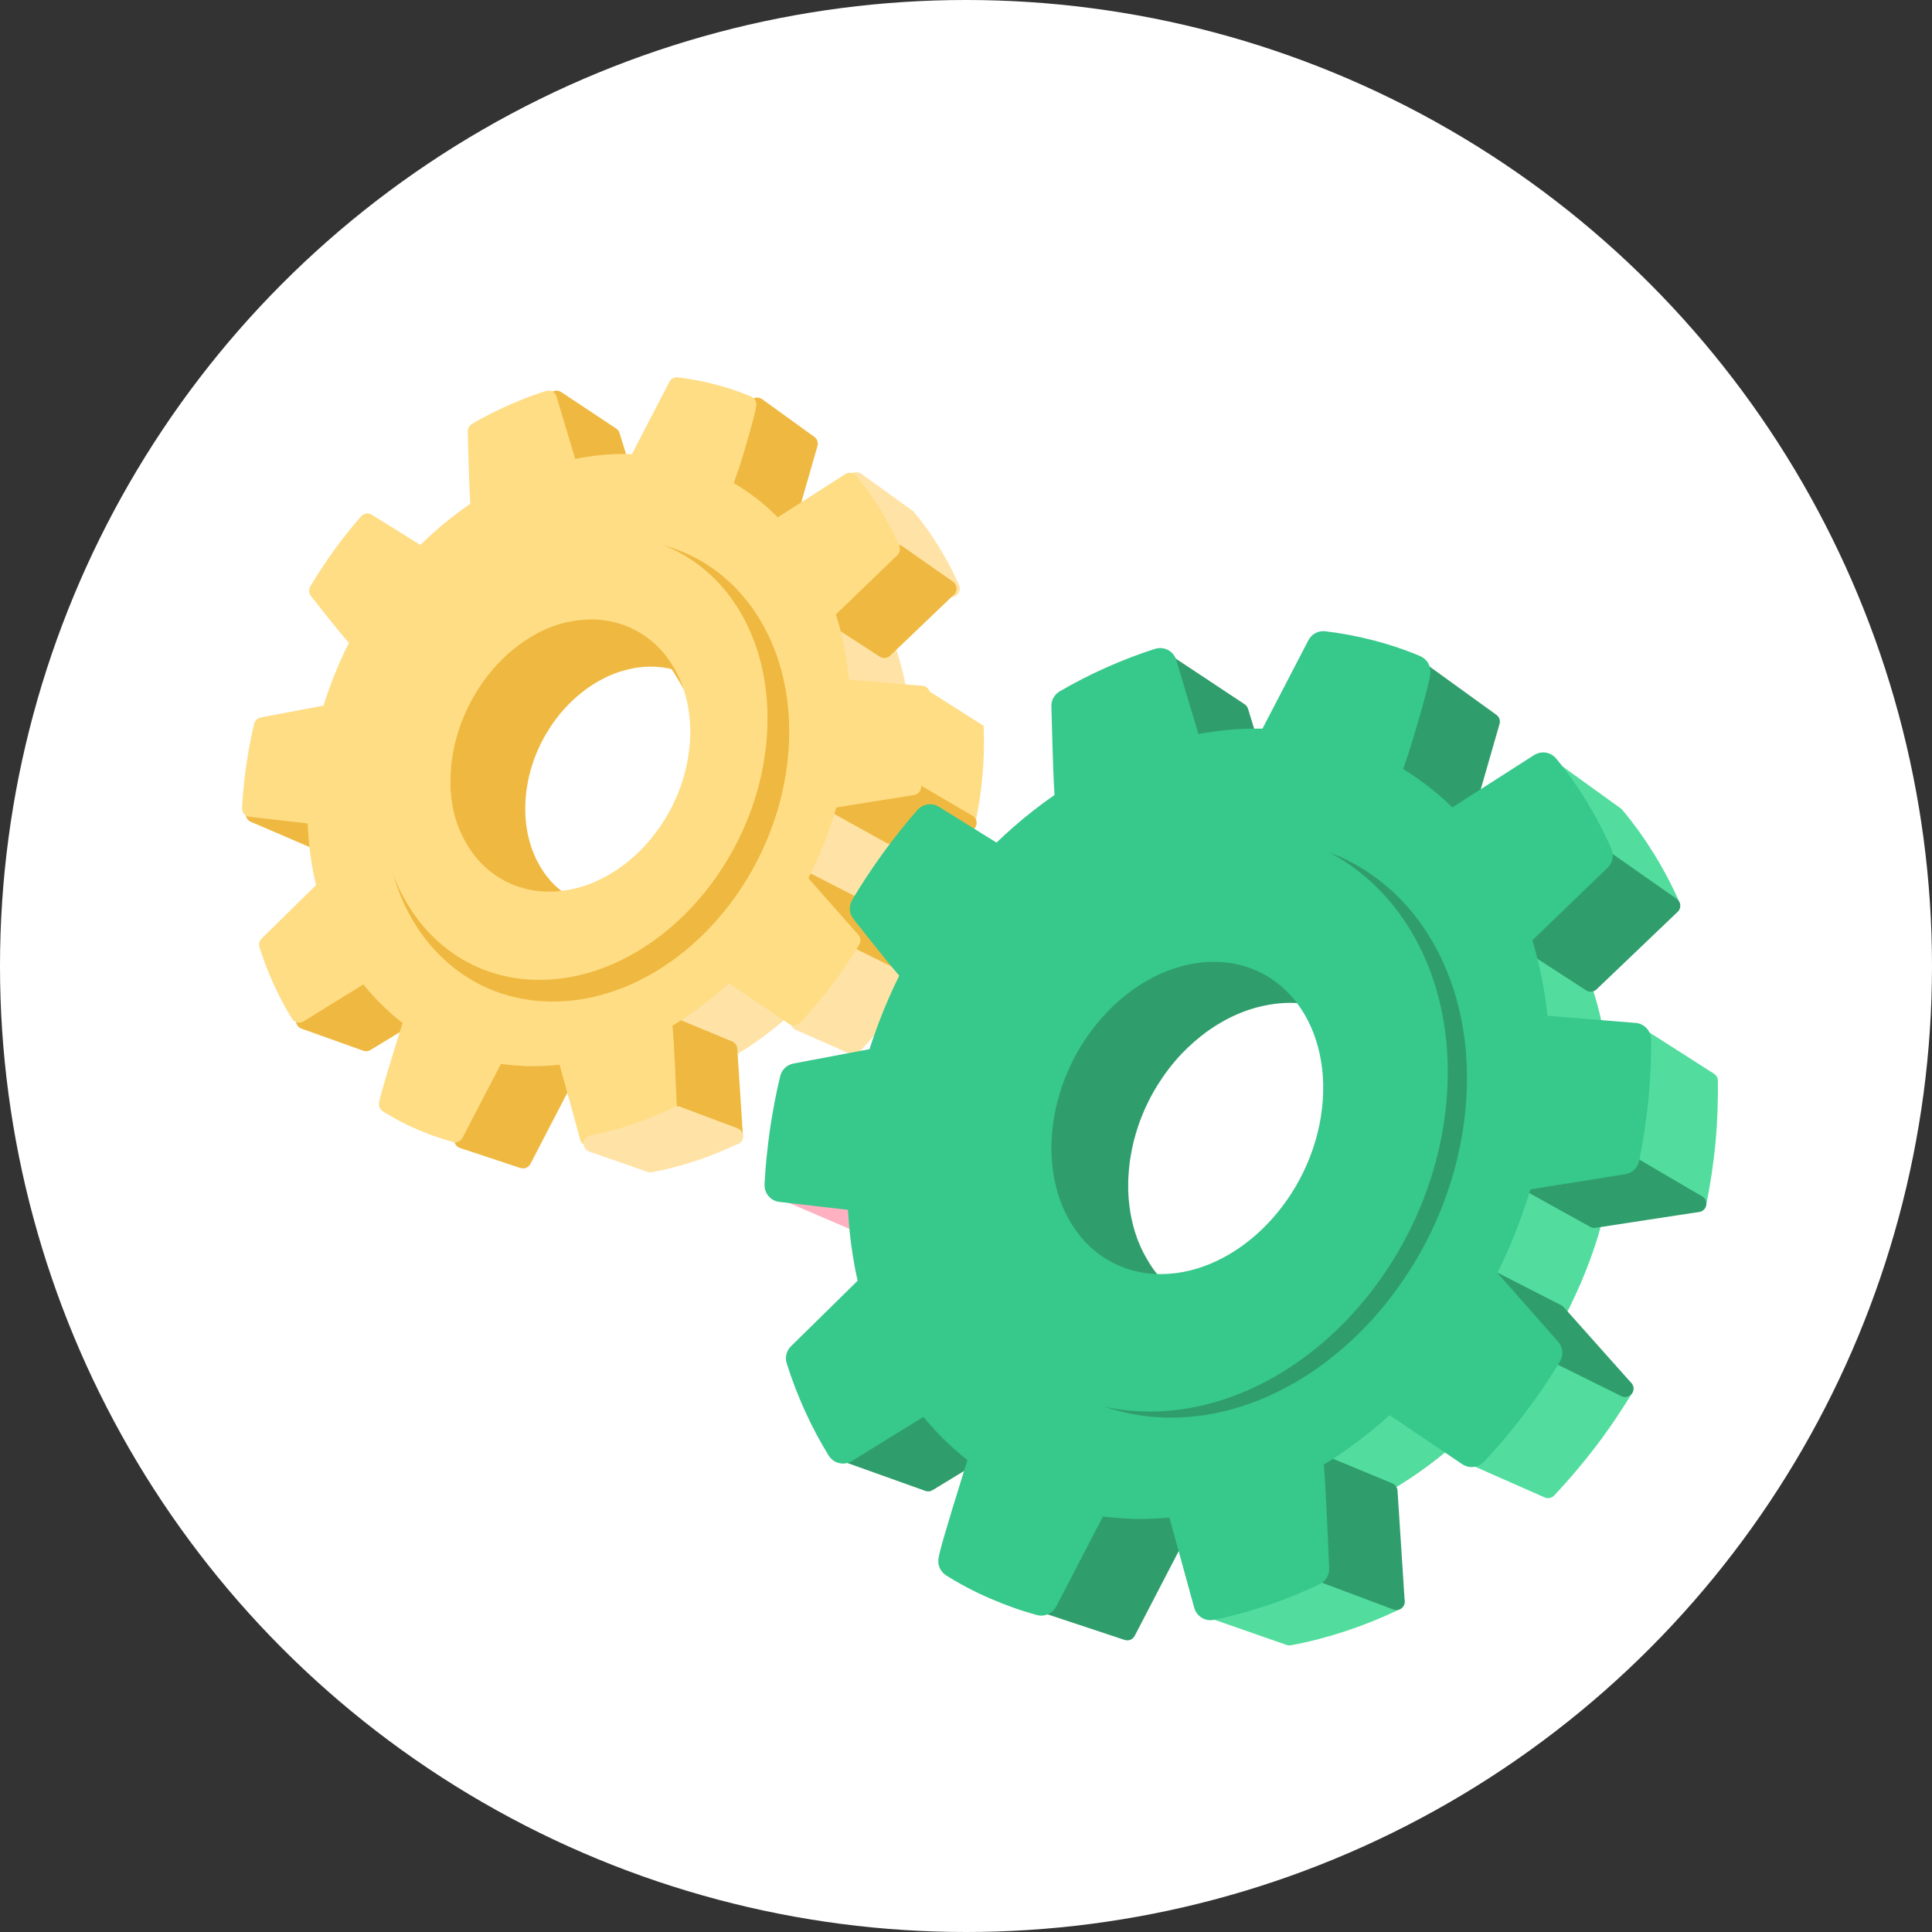 <svg xmlns="http://www.w3.org/2000/svg" xmlns:xlink="http://www.w3.org/1999/xlink" width="115" height="115" viewBox="0 0 115 115">
  <rect x="0" y="0" width="115" height="115" fill="#333333" stroke="none"/>
  <defs>
    <linearGradient id="linear-gradient" y1="0.5" x2="1" y2="0.5" gradientUnits="objectBoundingBox">
      <stop offset="0.165" stop-color="#bdc4d2"/>
      <stop offset="0.802" stop-color="#d5dae5"/>
    </linearGradient>
    <linearGradient id="linear-gradient-2" y1="0.5" x2="1" y2="0.5" gradientUnits="objectBoundingBox">
      <stop offset="0.165" stop-color="#c6ccd8"/>
      <stop offset="0.802" stop-color="#dadee8"/>
    </linearGradient>
    <linearGradient id="linear-gradient-3" x1="0.665" y1="0.032" x2="0.335" y2="0.987" gradientUnits="objectBoundingBox">
      <stop offset="0.165" stop-color="#3c4d58"/>
      <stop offset="0.923" stop-color="#7f8c9b"/>
    </linearGradient>
    <clipPath id="clip-path">
      <path id="Path_20368" data-name="Path 20368" d="M-3240.144,988.581c.048.033.112.077.161.109l1.429.967,1.55,1.049q.276.186.541.388t.52.417c.17.145.337.293.5.447s.323.313.479.477l-3.117-2.1q-.235-.249-.484-.484c-.164-.156-.333-.307-.505-.454s-.348-.287-.527-.423S-3239.959,988.707-3240.144,988.581Z" fill="url(#linear-gradient)"/>
    </clipPath>
    <linearGradient id="linear-gradient-6" y1="0.5" x2="1" y2="0.5" gradientUnits="objectBoundingBox">
      <stop offset="0.165" stop-color="#99a3b4"/>
      <stop offset="0.802" stop-color="#cfd4df"/>
    </linearGradient>
    <clipPath id="clip-path-2">
      <path id="Path_20387" data-name="Path 20387" d="M-3200.529,1006l.2.138,1.816,1.229,1.971,1.334q.35.235.687.492c.224.171.445.347.661.53s.428.373.635.569.41.4.609.6l-3.961-2.668q-.3-.316-.615-.615c-.209-.2-.424-.391-.643-.577s-.442-.365-.669-.538S-3200.293,1006.162-3200.529,1006Z" fill="url(#linear-gradient-2)"/>
    </clipPath>
    <clipPath id="clip-path-3">
      <path id="Path_20389" data-name="Path 20389" d="M-3193.936,1014.923l3.926,2.544q.212.613.385,1.251t.311,1.3q.137.663.233,1.346t.153,1.389l-3.933-2.427q-.054-.722-.149-1.421t-.231-1.376q-.135-.676-.31-1.328T-3193.936,1014.923Z" fill="none"/>
    </clipPath>
    <clipPath id="clip-path-4">
      <path id="Path_20392" data-name="Path 20392" d="M-3201.647,1042.427l4.181,1.874q-.526.495-1.076.957t-1.118.886q-.569.424-1.156.812t-1.191.735l-4.273-1.772q.617-.358,1.214-.758t1.179-.837q.58-.438,1.141-.912T-3201.647,1042.427Z" fill="url(#linear-gradient-3)"/>
    </clipPath>
    <linearGradient id="linear-gradient-10" y1="0.5" x2="1" y2="0.5" gradientUnits="objectBoundingBox">
      <stop offset="0.165" stop-color="#a7b0be"/>
      <stop offset="0.802" stop-color="#d5d9e3"/>
    </linearGradient>
    <linearGradient id="linear-gradient-11" x1="0.297" y1="0.986" x2="0.703" y2="0.014" gradientUnits="objectBoundingBox">
      <stop offset="0.165" stop-color="#7c8a98"/>
      <stop offset="0.802" stop-color="#bec4d1"/>
    </linearGradient>
  </defs>
  <g id="work_together_icon" transform="translate(1151.639 -1464.507)">
    <g id="Group_8821" data-name="Group 8821" transform="translate(-266.87 -1076.376)">
      <circle id="Ellipse_981" data-name="Ellipse 981" cx="57.5" cy="57.5" r="57.5" transform="translate(-884.769 2540.883)" fill="#fff"/>
      <g id="Group_11289" data-name="Group 11289" transform="translate(2399.925 1581.948)">
        <g id="Group_11288" data-name="Group 11288">
          <g id="Group_11211" data-name="Group 11211">
            <path id="Path_20358" data-name="Path 20358" d="M-3226.673,1008.067a22.728,22.728,0,0,0,.524-5.933l-3.214-2.037-1.642-.166c-.074-.506-.592-2.187-.592-2.187l3.776-3.633a19.934,19.934,0,0,0-2.757-4.468l-3.319-2.352-3.58,2.26,1.109-4.2-3.33-2.423a15.063,15.063,0,0,0-4.757-1.2l-2.391,4.534h-.784l-.483-1.417-3.7-2.375a32.31,32.31,0,0,0-4.662,2.041l.179,4.538a36.048,36.048,0,0,0-3.054,2.531l-3.358-1.829a41.124,41.124,0,0,0-3.279,4.35l2.508,3.077a29.434,29.434,0,0,0-1.659,4.032l-4.012.758a32.867,32.867,0,0,0-.8,5.383l4,1.763a16.624,16.624,0,0,0,.431,2.615l-3.424,3.41a21.369,21.369,0,0,0,2.078,4.548l4.05,1.5,2.407-1.361-1.426,4.942a23.255,23.255,0,0,0,4.207,2l4.292,1.389,2.437-4.617.187-.029.95,3.381,3.829,1.457a19.89,19.89,0,0,0,5.143-1.647l-.413-6.35a15.844,15.844,0,0,0,2.311-1.546l1.557,1.076,3.58,1.594c1.2-.876,3.75-4.848,3.75-4.848l-3.164-3.556a17.75,17.75,0,0,0,1.727-4.245Zm-16.613-.727c-1.74,4.191-5.528,6.6-8.46,5.384s-3.9-5.6-2.159-9.794,5.528-6.6,8.461-5.384S-3241.545,1003.148-3243.286,1007.34Z" fill="#ffdd85"/>
          </g>
          <g id="Group_11212" data-name="Group 11212">
            <path id="Path_20359" data-name="Path 20359" d="M-3234.956,995.6l3.089,2q.166.483.3.984c.092.335.174.677.245,1.023s.133.7.184,1.06.09.723.119,1.093l-3.095-1.91q-.04-.567-.116-1.118t-.182-1.083q-.107-.532-.244-1.045t-.3-1.006Z" fill="#ffe3a6" stroke="#ffe3a6" stroke-linecap="round" stroke-linejoin="round" stroke-width="1"/>
          </g>
          <g id="Group_11213" data-name="Group 11213">
            <path id="Path_20360" data-name="Path 20360" d="M-3251.571,982.685l3.278,2.174,1.253,4.077-3.282-2.1Z" fill="#efb941" stroke="#efb941" stroke-linecap="round" stroke-linejoin="round" stroke-width="1"/>
          </g>
          <g id="Group_11214" data-name="Group 11214">
            <path id="Path_20361" data-name="Path 20361" d="M-3241.024,1017.245l3.29,1.474c-.276.259-.559.511-.847.753s-.581.474-.88.7-.6.436-.909.639-.62.4-.937.579l-3.362-1.4q.483-.282.955-.6t.927-.659q.458-.344.9-.718t.865-.774Z" fill="#ffe3a6" stroke="#ffe3a6" stroke-linecap="round" stroke-linejoin="round" stroke-width="1"/>
          </g>
          <g id="Group_11215" data-name="Group 11215">
            <path id="Path_20362" data-name="Path 20362" d="M-3205.88,1052.656l4.3,1.614q-.772.37-1.56.689t-1.584.583q-.8.264-1.6.473t-1.619.362l-4.414-1.54q.828-.159,1.647-.376t1.633-.49q.812-.274,1.612-.6t1.589-.712Z" fill="#52dd9e" stroke="#52dd9e" stroke-linecap="round" stroke-linejoin="round" stroke-width="1"/>
          </g>
          <g id="Group_11216" data-name="Group 11216">
            <path id="Path_20363" data-name="Path 20363" d="M-3219.044,1048.572l5.336.018-3.887,7.485-4.56-1.512Z" fill="#309e6c" stroke="#309e6c" stroke-linecap="round" stroke-linejoin="round" stroke-width="1"/>
          </g>
          <g id="Group_11224" data-name="Group 11224">
            <path id="Path_20364" data-name="Path 20364" d="M-3254.5,1021.387l4.236.234-3.3,6.363-3.588-1.19Z" fill="#efb941" stroke="#efb941" stroke-linecap="round" stroke-linejoin="round" stroke-width="1"/>
          </g>
          <g id="Group_11225" data-name="Group 11225">
            <path id="Path_20365" data-name="Path 20365" d="M-3246.442,996.934a5.29,5.29,0,0,0-.714-.347,5.309,5.309,0,0,0-.768-.239,5.569,5.569,0,0,0-.816-.127,6.12,6.12,0,0,0-.858-.006c-.124.008-.248.02-.371.035l-.119.017c-.083.012-.166.024-.249.039-.047.008-.094.019-.142.029-.074.015-.148.03-.222.047l-.152.04c-.069.018-.138.037-.207.057l-.061.017-.095.032c-.067.022-.134.044-.2.068s-.1.037-.155.057-.131.051-.2.078-.1.043-.153.065l-.194.089-.149.072-.057.028c-.045.023-.091.049-.136.073l-.1.055-.037.022c-.067.038-.134.078-.2.118l-.127.076c-.077.049-.153.1-.23.151l-.09.06c-.1.072-.209.147-.311.225l-.083.065c-.074.058-.148.116-.22.176l-.021.016c-.032.027-.063.056-.1.084-.06.051-.12.1-.179.157-.04.036-.079.072-.118.109-.057.053-.113.107-.169.162-.039.038-.077.078-.116.117s-.069.068-.1.1l-.057.064c-.039.041-.077.082-.114.124-.051.057-.1.114-.152.172-.019.022-.039.043-.058.066s-.018.024-.028.036q-.216.258-.415.531l-.03.039-.051.073c-.038.053-.074.107-.111.161l-.1.158c-.036.055-.071.111-.106.167-.019.03-.038.058-.056.088s-.028.049-.043.073c-.033.057-.067.114-.1.171l-.095.168c-.031.058-.061.115-.091.174-.018.032-.036.064-.052.1s-.025.051-.037.076-.026.05-.038.075-.031.068-.047.1c-.028.059-.056.119-.083.179l-.078.179-.046.106c-.007.017-.012.035-.019.052-.068.168-.133.339-.192.512l-.01.026c-.007.021-.012.041-.019.061q-.079.24-.147.485c-.006.02-.013.04-.019.061l-.007.029c-.047.178-.089.359-.126.54,0,.018-.009.035-.012.053s-.007.045-.012.068c-.036.187-.068.376-.093.567s-.041.373-.054.557c0,.03,0,.059-.006.089q-.016.264-.016.522c0,.032,0,.064,0,.1,0,.05,0,.1,0,.149,0,.124.011.246.02.367l0,.051q.019.246.054.486c0,.014,0,.029,0,.043l0,.02c.018.121.038.241.062.36.008.04.018.08.026.121s.013.061.021.091c.035.156.074.309.119.46l.022.071c.047.149.1.3.152.441l.008.024,0,.01c.056.143.117.282.182.419.007.015.013.031.02.047s.011.02.016.031c.066.135.136.267.21.395.013.024.027.047.041.07.025.042.049.084.074.125.052.083.107.164.163.244l.016.026c.066.094.135.185.2.275.021.027.044.052.066.079l.068.081c.095.111.191.219.293.322l.005.005v0l0,0c.1.1.211.2.322.3.026.023.053.045.08.067s.056.049.084.071c.087.069.175.134.266.2l.008.006c.085.059.172.116.261.17l.145.085.005,0,0,0,.139.076c.049.026.1.051.15.076l.153.071,3.46,1.55q-.223-.1-.435-.219l-.005,0q-.207-.117-.4-.252l-.013-.008c-.119-.083-.233-.171-.345-.263l-.081-.068c-.11-.094-.218-.19-.321-.293l-.009-.009c-.1-.1-.2-.2-.288-.313l-.069-.081c-.092-.112-.183-.227-.267-.347l-.018-.026c-.071-.1-.137-.206-.2-.312s-.123-.211-.182-.319c-.029-.055-.061-.11-.089-.166-.073-.146-.14-.3-.2-.449-.009-.023-.02-.045-.03-.068l-.009-.024c-.055-.141-.105-.286-.151-.433l-.022-.069c-.045-.147-.085-.3-.121-.451-.007-.029-.014-.058-.02-.088-.035-.155-.065-.312-.09-.472l-.009-.062c-.022-.156-.041-.314-.055-.473l-.005-.052c-.013-.166-.02-.334-.023-.5,0-.033,0-.065,0-.1q0-.252.012-.51c0-.028,0-.058.006-.087.012-.18.027-.361.051-.545s.054-.37.089-.553c.007-.04.014-.08.022-.119.036-.178.076-.353.122-.527l.025-.091c.044-.159.091-.317.143-.472.009-.028.017-.056.027-.084.058-.17.121-.337.187-.5.021-.05.041-.1.063-.149s.051-.121.078-.18.051-.114.078-.17.056-.117.084-.175.057-.113.086-.169l.09-.168c.031-.056.061-.111.093-.166s.063-.11.1-.164.065-.107.1-.161.067-.106.1-.159.069-.1.1-.157.071-.1.107-.155l.079-.11c.13-.177.266-.35.406-.517.029-.034.057-.068.086-.1.049-.056.1-.111.147-.165s.075-.083.113-.123c.052-.055.1-.108.156-.161.038-.038.076-.077.115-.115.055-.054.112-.107.169-.16l.11-.1c.063-.056.127-.11.191-.165.033-.028.065-.057.1-.084.079-.065.16-.128.241-.19.019-.015.038-.031.058-.045.1-.076.2-.15.308-.221l.079-.052c.078-.051.156-.1.235-.152.04-.025.081-.048.121-.072.067-.039.133-.079.2-.116.045-.025.091-.049.137-.073.064-.034.127-.067.192-.1.048-.024.1-.047.146-.069s.126-.059.191-.087l.15-.062c.064-.026.128-.052.192-.076l.155-.055c.064-.023.128-.044.193-.064s.1-.033.157-.048.133-.037.2-.054c.051-.013.1-.027.154-.039.07-.016.142-.03.213-.044l.145-.029c.079-.014.16-.024.24-.035l.121-.017c.121-.014.243-.025.365-.032a6.1,6.1,0,0,1,.846.011,5.733,5.733,0,0,1,.805.128,5.517,5.517,0,0,1,.758.239,5.263,5.263,0,0,1,.7.343Z" fill="#efb941" stroke="#efb941" stroke-miterlimit="10" stroke-width="1"/>
          </g>
          <g id="Group_11229" data-name="Group 11229">
            <g id="Group_11228" data-name="Group 11228">
              <path id="Path_20366" data-name="Path 20366" d="M-3240.144,988.581c.048.033.112.077.161.109l1.429.967,1.55,1.049q.276.186.541.388t.52.417c.17.145.337.293.5.447s.323.313.479.477l-3.117-2.1q-.235-.249-.484-.484c-.164-.156-.333-.307-.505-.454s-.348-.287-.527-.423S-3239.959,988.707-3240.144,988.581Z" fill="url(#linear-gradient)"/>
              <g id="Group_11227" data-name="Group 11227" clip-path="url(#clip-path)">
                <g id="Group_11226" data-name="Group 11226">
                  <path id="Path_20367" data-name="Path 20367" d="M-3240.144,988.581l3.14,2.125q.276.186.541.388t.52.417c.17.145.337.293.5.447s.323.313.479.477l-3.117-2.1q-.235-.249-.484-.484c-.164-.156-.333-.307-.505-.454s-.348-.287-.527-.423-.362-.267-.547-.393Z" fill="url(#linear-gradient)"/>
                </g>
              </g>
            </g>
          </g>
          <g id="Group_11232" data-name="Group 11232">
            <path id="Path_20369" data-name="Path 20369" d="M-3234.842,1006.922c-.055.2-.114.4-.175.6-.021.07-.045.139-.067.208-.041.129-.081.257-.124.385q-.041.117-.083.234c-.041.119-.083.238-.126.356-.029.079-.06.157-.09.235-.044.116-.088.23-.134.345s-.083.2-.126.305c-.031.076-.062.152-.095.227-.048.113-.1.224-.149.335-.029.066-.058.132-.088.2-.057.123-.116.246-.176.369-.025.052-.049.1-.075.158q-.129.261-.264.519l3.189,1.631q.127-.243.249-.489l.008-.016c.028-.057.055-.115.082-.173.05-.1.1-.2.147-.307l.015-.032.014-.03c.027-.059.052-.119.078-.178.04-.088.08-.175.119-.263l.02-.049c.032-.075.063-.15.094-.226s.067-.156.1-.235l.023-.06c.009-.023.019-.045.027-.067.035-.087.067-.176.1-.263.024-.064.049-.126.073-.19l.016-.045c.042-.114.082-.229.121-.343.024-.067.048-.132.071-.2l.011-.033.011-.032c.04-.119.076-.239.114-.359.018-.057.038-.113.055-.171l0-.014c.06-.2.117-.39.17-.587Z" fill="#ffe3a6" stroke="#ffe3a6" stroke-linecap="round" stroke-linejoin="round" stroke-width="1"/>
          </g>
          <g id="Group_11235" data-name="Group 11235">
            <path id="Path_20370" data-name="Path 20370" d="M-3233.446,1014.905q-.3.5-.628.992c-.038.058-.076.116-.115.174q-.312.467-.642.92c-.042.058-.085.115-.128.173-.228.309-.46.614-.7.912l-.031.039q-.351.435-.719.853c-.07.08-.139.162-.21.241l-.014.016c-.167.186-.335.369-.506.549l3.236,1.427c.054-.056.108-.113.161-.17s.107-.115.16-.173.106-.115.158-.173l.017-.019.012-.014.129-.143.077-.091c.091-.1.184-.207.273-.313q.216-.254.426-.513l.028-.033.008-.01q.24-.3.471-.6c.072-.094.141-.19.212-.286.024-.032.05-.063.074-.1s.033-.048.05-.071c.183-.251.363-.5.539-.762.03-.045.059-.091.089-.135.014-.022.03-.042.045-.064s.042-.069.065-.1c.209-.319.415-.64.613-.968Z" fill="#ffe3a6" stroke="#ffe3a6" stroke-linecap="round" stroke-linejoin="round" stroke-width="1"/>
          </g>
          <g id="Group_11236" data-name="Group 11236">
            <path id="Path_20371" data-name="Path 20371" d="M-3228.314,993.424c-.028-.059-.058-.117-.087-.175-.043-.088-.086-.177-.13-.264-.016-.031-.034-.062-.051-.094s-.025-.052-.038-.077l-.067-.122c-.059-.109-.118-.217-.178-.324-.038-.068-.077-.135-.116-.2-.022-.04-.044-.08-.068-.119-.039-.066-.08-.131-.12-.2-.025-.043-.05-.087-.076-.13-.012-.019-.025-.037-.037-.057q-.112-.179-.228-.353c-.029-.044-.057-.089-.087-.133l-.016-.024c-.01-.016-.022-.03-.032-.045-.095-.14-.191-.279-.289-.416-.077-.106-.156-.209-.235-.312-.018-.024-.034-.05-.052-.074l-.073-.093-.014-.018-.027-.035-.115-.145-.117-.144c-.038-.048-.078-.1-.117-.142l-3.034-2.187c.129.154.256.312.38.472l.016.021c.1.129.2.26.292.392.027.037.055.072.081.11q.17.237.332.48c.027.04.053.082.079.122.081.123.161.248.239.374.037.059.073.12.109.18.066.11.132.22.2.332l.113.2c.062.112.123.224.183.337.034.065.069.13.1.2.064.124.126.25.188.377.027.056.055.111.082.168.087.184.172.369.254.557l3.008,2.108C-3228.144,993.785-3228.228,993.6-3228.314,993.424Z" fill="#ffe3a6" stroke="#ffe3a6" stroke-linecap="round" stroke-linejoin="round" stroke-width="1"/>
          </g>
          <g id="Group_11237" data-name="Group 11237">
            <path id="Path_20372" data-name="Path 20372" d="M-3262.454,989.972l3.458,1.958,2.2,1.421-2.433-1.375Z" fill="url(#linear-gradient-6)"/>
          </g>
          <g id="Group_11238" data-name="Group 11238">
            <path id="Path_20373" data-name="Path 20373" d="M-3265.687,1007.847l3.6,1.573-3.836-.462-3.643-1.564Z" fill="#efb941" stroke="#efb941" stroke-linecap="round" stroke-linejoin="round" stroke-width="1"/>
          </g>
          <g id="Group_11239" data-name="Group 11239">
            <path id="Path_20374" data-name="Path 20374" d="M-3262.629,1017.261l3.612,1.384-3.884,2.363-3.677-1.315Z" fill="#efb941" stroke="#efb941" stroke-linecap="round" stroke-linejoin="round" stroke-width="1"/>
          </g>
          <g id="Group_11240" data-name="Group 11240">
            <path id="Path_20375" data-name="Path 20375" d="M-3239.621,983.1l3.106,2.245-1.383,4.811-3.152-2.131Z" fill="#efb941" stroke="#efb941" stroke-linecap="round" stroke-linejoin="round" stroke-width="1"/>
          </g>
          <g id="Group_11241" data-name="Group 11241">
            <path id="Path_20376" data-name="Path 20376" d="M-3231.264,991.86l3.008,2.108-3.8,3.635-3.09-2Z" fill="#efb941" stroke="#efb941" stroke-linecap="round" stroke-linejoin="round" stroke-width="1"/>
          </g>
          <g id="Group_11242" data-name="Group 11242">
            <path id="Path_20377" data-name="Path 20377" d="M-3244.669,1019.992l3.363,1.395.335,5.177-3.384-1.27Z" fill="#efb941" stroke="#efb941" stroke-linecap="round" stroke-linejoin="round" stroke-width="1"/>
          </g>
          <g id="Group_11243" data-name="Group 11243">
            <path id="Path_20378" data-name="Path 20378" d="M-3230.112,1006.135l3.05,1.786-4.641.745-3.139-1.744Z" fill="#efb941" stroke="#efb941" stroke-linecap="round" stroke-linejoin="round" stroke-width="1"/>
          </g>
          <g id="Group_11244" data-name="Group 11244">
            <path id="Path_20379" data-name="Path 20379" d="M-3236.614,1011.4l3.189,1.631,3.17,3.557-3.15-1.559Z" fill="#efb941" stroke="#efb941" stroke-linecap="round" stroke-linejoin="round" stroke-width="1"/>
          </g>
          <g id="Group_11245" data-name="Group 11245">
            <path id="Path_20380" data-name="Path 20380" d="M-3230.367,1005.764l-1.162.187-1.212.194-1.261.2-1.306.21c-.119.419-.245.827-.38,1.229s-.279.795-.433,1.185-.318.775-.494,1.159-.364.768-.566,1.153l.845.957.815.925.786.89c.257.292.509.576.754.855-.242.4-.5.806-.773,1.206s-.556.8-.85,1.183-.595.765-.9,1.129-.62.714-.933,1.046l-.924-.623-.963-.649-1-.674-1.035-.7q-.462.437-.924.83c-.308.263-.619.513-.936.752s-.638.467-.969.687-.669.43-1.02.636c.121.457.286,4.893.31,5.3-.375.182-.763.355-1.16.515s-.8.31-1.206.446-.813.26-1.217.369-.8.2-1.193.282q-.155-.56-.315-1.145t-.329-1.2q-.168-.609-.342-1.244t-.355-1.29c-.2.026-.385.047-.569.064s-.36.031-.533.042-.34.017-.506.022-.329.006-.491.006-.325-.01-.488-.019-.328-.02-.5-.035-.338-.032-.513-.054-.355-.048-.54-.078l-.653,1.258-.626,1.205-.6,1.152-.57,1.1c-.351-.1-.7-.208-1.057-.333s-.7-.263-1.045-.413-.679-.31-1-.481-.636-.35-.931-.538c.032-.4,1.354-4.573,1.489-5.028-.273-.2-.532-.4-.781-.616s-.486-.43-.716-.658-.45-.464-.666-.712-.424-.507-.63-.78l-1.06.654-1.011.624-.963.594-.913.564c-.191-.306-.376-.628-.554-.962s-.347-.677-.507-1.029-.309-.709-.448-1.069-.264-.723-.377-1.084l.8-.785.84-.825.881-.866.922-.907c-.088-.349-.165-.7-.231-1.044s-.122-.7-.168-1.049-.081-.708-.108-1.072-.046-.732-.056-1.111l-1.046-.121-1-.114-.945-.109-.9-.1c.008-.177.019-.365.034-.561s.032-.4.053-.608.044-.424.069-.641.054-.436.085-.655.068-.437.1-.654.075-.43.115-.639.081-.412.123-.607.085-.383.128-.56l.93-.176.981-.185,1.032-.195,1.084-.205q.174-.567.364-1.109c.128-.362.262-.717.405-1.069s.293-.7.454-1.046.332-.693.515-1.041c-.292-.2-2.3-2.782-2.483-3.007.211-.356.435-.715.67-1.071s.479-.709.73-1.056.511-.688.774-1.018.531-.649.8-.954l3.224,2.006c.273-.276.545-.539.82-.792s.552-.494.834-.727.57-.459.866-.678.6-.431.917-.641c-.1-.391-.177-4.22-.192-4.563.332-.2.677-.384,1.03-.564s.716-.354,1.082-.517.735-.316,1.1-.456.735-.27,1.094-.384c.093.311,1.13,3.774,1.243,4.154.187-.042.367-.079.542-.112s.344-.063.51-.09.328-.049.488-.07.319-.039.477-.055.315-.023.474-.032.321-.015.486-.018.333-.005.506,0,.352.006.537.015q.324-.624.635-1.222l.608-1.172c.2-.381.392-.755.581-1.119l.555-1.068c.356.043.718.1,1.081.167s.727.151,1.087.244.715.2,1.061.316.682.244,1,.382c-.021.382-.847,3.188-1,3.614s-.3.862-.431,1.311q.445.247.856.517t.8.571q.386.3.753.637t.727.716l1.157-.741,1.114-.714,1.069-.684,1.023-.655c.239.286.473.591.7.909s.448.652.657.994.411.7.6,1.054.362.723.521,1.088l-.908.876-.951.916-.991.956q-.505.488-1.032.994c.121.359.229.717.324,1.078s.18.726.252,1.1.135.747.187,1.132.093.78.126,1.186l1.264.1,1.221.1,1.175.1,1.127.092c0,.2,0,.4,0,.622s-.011.445-.022.677-.024.473-.041.715-.036.487-.058.732-.055.493-.086.736-.064.485-.1.721-.073.465-.112.686S-3230.325,1005.564-3230.367,1005.764Zm-13.112,7.728a17.041,17.041,0,0,0,1.768-2.141,17.5,17.5,0,0,0,1.43-2.452,17.491,17.491,0,0,0,1.029-2.693,16.852,16.852,0,0,0,.567-2.864,15.489,15.489,0,0,0,.051-2.823,13.422,13.422,0,0,0-.446-2.582,11.813,11.813,0,0,0-.89-2.284,10.557,10.557,0,0,0-1.28-1.931,9.647,9.647,0,0,0-1.619-1.532,9.086,9.086,0,0,0-1.906-1.089,9.148,9.148,0,0,0-2.143-.605,10.015,10.015,0,0,0-2.333-.082,11.247,11.247,0,0,0-2.368.454,12.668,12.668,0,0,0-2.244.932,14.289,14.289,0,0,0-2.075,1.348,15.961,15.961,0,0,0-1.866,1.709,16.979,16.979,0,0,0-1.612,2.017,17.472,17.472,0,0,0-1.316,2.277,17.352,17.352,0,0,0-.974,2.49,16.963,16.963,0,0,0-.584,2.658,15.755,15.755,0,0,0-.139,2.658,14.017,14.017,0,0,0,.306,2.483,12.36,12.36,0,0,0,.721,2.262,10.958,10.958,0,0,0,1.106,1.986,9.907,9.907,0,0,0,1.464,1.655,9.16,9.16,0,0,0,1.792,1.264,9.049,9.049,0,0,0,2.088.808,9.67,9.67,0,0,0,2.351.286,10.776,10.776,0,0,0,2.455-.287,12.181,12.181,0,0,0,2.383-.833,13.939,13.939,0,0,0,2.245-1.326,15.779,15.779,0,0,0,2.039-1.763Z" fill="#ffdd85" stroke="#ffdd85" stroke-linecap="round" stroke-linejoin="round" stroke-width="1"/>
          </g>
          <g id="Group_11246" data-name="Group 11246">
            <path id="Path_20381" data-name="Path 20381" d="M-3248.517,991.6a9.6,9.6,0,0,1,2.26.084,8.853,8.853,0,0,1,2.073.591,8.8,8.8,0,0,1,1.841,1.06,9.279,9.279,0,0,1,1.565,1.488,10.319,10.319,0,0,1,1.236,1.875,11.541,11.541,0,0,1,.858,2.212,13.106,13.106,0,0,1,.427,2.5,14.869,14.869,0,0,1-.052,2.734,16.288,16.288,0,0,1-.551,2.773,16.921,16.921,0,0,1-1,2.607,17.046,17.046,0,0,1-1.383,2.371,16.548,16.548,0,0,1-1.709,2.072,15.3,15.3,0,0,1-1.972,1.707,13.533,13.533,0,0,1-2.168,1.285,11.79,11.79,0,0,1-2.3.809,10.4,10.4,0,0,1-2.374.283,9.359,9.359,0,0,1-2.275-.27,8.753,8.753,0,0,1-2.024-.777,8.873,8.873,0,0,1-1.738-1.22,9.563,9.563,0,0,1-1.424-1.6,10.672,10.672,0,0,1-1.077-1.924,11.964,11.964,0,0,1-.7-2.193,13.39,13.39,0,0,1-.3-2.412,15.2,15.2,0,0,1,.132-2.584,16.5,16.5,0,0,1,.566-2.585,17.06,17.06,0,0,1,.946-2.419,17.139,17.139,0,0,1,1.279-2.212,16.583,16.583,0,0,1,1.568-1.959A15.422,15.422,0,0,1-3255,994.24a13.932,13.932,0,0,1,2.015-1.306,12.208,12.208,0,0,1,2.176-.9A10.817,10.817,0,0,1-3248.517,991.6Zm-2.633,21.44a7.174,7.174,0,0,0,2.961-.72,9.184,9.184,0,0,0,2.6-1.885,10.582,10.582,0,0,0,1.94-2.768,10.39,10.39,0,0,0,.978-3.345,8.756,8.756,0,0,0-.218-3.27,18.743,18.743,0,0,0-2.541-4.107,3.6,3.6,0,0,0-1.613-1.383,8.473,8.473,0,0,0-3.3-.721,7.345,7.345,0,0,0-2.878.818,10.7,10.7,0,0,0-2.956,1.57,12.377,12.377,0,0,0-1.739,3.012,8.2,8.2,0,0,0-1.1,2.745,10.743,10.743,0,0,0,0,3.466,11.8,11.8,0,0,0,1.1,3.463,8.633,8.633,0,0,0,2.53,2.093,13.76,13.76,0,0,0,4.234,1.032Z" fill="#efb941" stroke="#efb941" stroke-miterlimit="10" stroke-width="1"/>
          </g>
          <g id="Group_11247" data-name="Group 11247">
            <path id="Path_20382" data-name="Path 20382" d="M-3249.347,991.193a9.377,9.377,0,0,1,2.195.082,8.571,8.571,0,0,1,2.012.574,8.5,8.5,0,0,1,1.787,1.028,9.02,9.02,0,0,1,1.519,1.445,9.987,9.987,0,0,1,1.2,1.82,11.167,11.167,0,0,1,.833,2.149,12.684,12.684,0,0,1,.415,2.427,14.461,14.461,0,0,1-.051,2.655,15.872,15.872,0,0,1-.534,2.692,16.527,16.527,0,0,1-.967,2.53,16.66,16.66,0,0,1-1.343,2.3,15.979,15.979,0,0,1-1.659,2.011,14.831,14.831,0,0,1-1.914,1.657,13.1,13.1,0,0,1-2.1,1.248,11.463,11.463,0,0,1-2.236.786,10.145,10.145,0,0,1-2.3.275,9.133,9.133,0,0,1-2.209-.263,8.535,8.535,0,0,1-1.964-.754,8.694,8.694,0,0,1-1.688-1.184,9.283,9.283,0,0,1-1.381-1.553,10.285,10.285,0,0,1-1.046-1.869,11.634,11.634,0,0,1-.683-2.129,13.076,13.076,0,0,1-.292-2.341,14.9,14.9,0,0,1,.129-2.508,16.006,16.006,0,0,1,.549-2.51,16.636,16.636,0,0,1,.919-2.349,16.557,16.557,0,0,1,1.242-2.147,16.1,16.1,0,0,1,1.521-1.9,14.988,14.988,0,0,1,1.76-1.61,13.574,13.574,0,0,1,1.956-1.267,11.851,11.851,0,0,1,2.112-.873A10.585,10.585,0,0,1-3249.347,991.193Zm-2.555,20.815a6.969,6.969,0,0,0,2.874-.7,8.9,8.9,0,0,0,2.526-1.83,10.262,10.262,0,0,0,1.883-2.688,10.09,10.09,0,0,0,.95-3.247,8.5,8.5,0,0,0-.212-3.174,6.649,6.649,0,0,0-1.264-2.505,5.612,5.612,0,0,0-2.086-1.59,5.752,5.752,0,0,0-2.684-.453,7.147,7.147,0,0,0-2.794.794,9.032,9.032,0,0,0-2.4,1.82,10.3,10.3,0,0,0-1.786,2.582,10.1,10.1,0,0,0-.936,3.1,8.62,8.62,0,0,0,.131,3.081,6.791,6.791,0,0,0,1.141,2.515,5.649,5.649,0,0,0,1.989,1.695,5.664,5.664,0,0,0,2.671.6Z" fill="#ffdd85"/>
          </g>
          <g id="Group_11248" data-name="Group 11248">
            <path id="Path_20383" data-name="Path 20383" d="M-3249.311,990.808a9.612,9.612,0,0,1,2.261.084,8.807,8.807,0,0,1,2.073.591,8.8,8.8,0,0,1,1.841,1.059,9.283,9.283,0,0,1,1.565,1.489,10.345,10.345,0,0,1,1.236,1.874,11.589,11.589,0,0,1,.857,2.213,13.03,13.03,0,0,1,.428,2.5,14.87,14.87,0,0,1-.052,2.734,16.286,16.286,0,0,1-.551,2.773,16.921,16.921,0,0,1-1,2.607,17.056,17.056,0,0,1-1.384,2.371,16.376,16.376,0,0,1-1.708,2.071,15.143,15.143,0,0,1-1.972,1.707,13.469,13.469,0,0,1-2.168,1.286,11.786,11.786,0,0,1-2.3.809,10.405,10.405,0,0,1-2.374.283,9.308,9.308,0,0,1-2.275-.271,8.706,8.706,0,0,1-2.024-.776,8.871,8.871,0,0,1-1.738-1.22,9.554,9.554,0,0,1-1.424-1.6,10.657,10.657,0,0,1-1.077-1.924,11.963,11.963,0,0,1-.7-2.193,13.412,13.412,0,0,1-.3-2.412,15.228,15.228,0,0,1,.132-2.584,16.5,16.5,0,0,1,.566-2.585,17.008,17.008,0,0,1,.946-2.419,17.1,17.1,0,0,1,1.279-2.212,16.465,16.465,0,0,1,1.568-1.959,15.332,15.332,0,0,1,1.812-1.658,13.846,13.846,0,0,1,2.015-1.306,12.2,12.2,0,0,1,2.176-.9A10.813,10.813,0,0,1-3249.311,990.808Zm-2.632,21.44a7.173,7.173,0,0,0,2.961-.72,9.184,9.184,0,0,0,2.6-1.885,10.562,10.562,0,0,0,1.939-2.768,10.391,10.391,0,0,0,.979-3.345,8.756,8.756,0,0,0-.218-3.27,6.847,6.847,0,0,0-1.3-2.58,5.757,5.757,0,0,0-2.148-1.638,5.917,5.917,0,0,0-2.765-.466,7.332,7.332,0,0,0-2.878.818,9.289,9.289,0,0,0-2.475,1.874,10.55,10.55,0,0,0-1.839,2.66,10.386,10.386,0,0,0-.964,3.194,8.879,8.879,0,0,0,.134,3.173,7.016,7.016,0,0,0,1.175,2.591,5.823,5.823,0,0,0,2.049,1.747,5.829,5.829,0,0,0,2.751.615Z" fill="#ffdd85"/>
          </g>
          <g id="Group_11253" data-name="Group 11253">
            <path id="Path_20384" data-name="Path 20384" d="M-3208.533,1016.617a6.671,6.671,0,0,0-.907-.441,6.749,6.749,0,0,0-.976-.3,7.114,7.114,0,0,0-1.037-.161,7.753,7.753,0,0,0-1.09-.008c-.158.01-.315.025-.471.044-.051.006-.1.015-.152.022-.1.015-.211.03-.316.05-.06.01-.12.024-.18.036-.094.019-.189.038-.282.061-.065.015-.129.033-.193.05-.088.023-.177.047-.264.073l-.078.021-.12.041c-.085.027-.17.056-.254.086-.066.023-.132.047-.2.072-.084.032-.167.066-.25.1l-.194.082-.246.114-.19.091-.072.035c-.058.03-.115.063-.173.094s-.089.045-.133.07c-.016.008-.031.019-.048.028-.085.048-.169.1-.253.149l-.162.1c-.1.062-.2.126-.292.191l-.115.076c-.133.093-.265.188-.4.287-.035.026-.07.055-.1.083-.094.073-.188.146-.28.223l-.026.02-.122.107c-.077.066-.153.131-.228.2-.051.046-.1.093-.15.14-.072.067-.144.135-.215.205l-.147.149c-.043.044-.088.086-.13.131-.025.026-.049.054-.074.081-.049.052-.1.1-.144.158-.065.072-.13.144-.193.218-.024.028-.05.055-.074.083s-.024.032-.036.047q-.274.327-.527.675c-.012.017-.026.032-.038.049s-.043.062-.064.093c-.049.068-.1.136-.142.205s-.089.133-.133.2-.091.141-.135.213c-.024.037-.048.073-.071.111s-.036.063-.055.094c-.042.072-.085.144-.126.217s-.081.142-.12.213l-.117.221c-.021.041-.044.082-.066.123s-.031.065-.046.1l-.049.095c-.02.042-.039.086-.059.129-.036.075-.071.151-.1.227s-.067.151-.1.228c-.02.045-.04.089-.059.135-.009.021-.016.043-.025.065-.086.214-.169.431-.244.651l-.013.034c-.008.025-.015.051-.023.077q-.1.3-.187.615c-.008.027-.017.052-.024.079,0,.012-.005.024-.009.036-.06.227-.113.456-.161.687,0,.022-.011.044-.015.067s-.009.058-.014.086c-.046.238-.088.478-.119.72s-.052.474-.069.708c0,.038-.005.076-.007.114-.014.223-.02.444-.02.662,0,.042,0,.083,0,.123,0,.063,0,.127,0,.19.005.157.014.312.025.466,0,.022,0,.043,0,.065.017.209.04.414.068.617,0,.018,0,.037.007.055l0,.025c.023.154.049.307.078.457.01.052.023.1.034.154s.017.078.026.117c.045.2.095.392.152.583.009.031.019.06.028.09q.089.287.193.561l.011.031,0,.012c.07.182.148.359.23.533.01.019.017.04.026.059l.021.04q.125.258.266.5c.017.03.035.06.053.089.031.053.061.107.094.159.066.106.135.209.206.311l.021.032c.084.119.171.236.26.349.027.035.057.067.084.1l.087.1c.12.141.243.278.372.409l.006.007h0l0,0c.131.132.269.256.41.377.033.029.067.057.1.085s.071.062.108.091q.165.131.337.25l.01.007c.109.075.219.147.332.216.061.037.122.073.184.108l.007,0,0,0c.058.032.117.065.176.1l.191.1c.064.031.129.061.194.09l4.4,1.97c-.189-.084-.373-.178-.552-.279l-.008,0q-.263-.148-.51-.32l-.017-.01c-.151-.1-.3-.218-.438-.334-.035-.028-.069-.057-.1-.086-.14-.119-.277-.242-.408-.372l-.01-.012c-.127-.127-.249-.261-.367-.4l-.087-.1c-.118-.142-.233-.289-.341-.441l-.022-.033c-.09-.128-.174-.262-.257-.4s-.156-.268-.23-.4c-.038-.071-.078-.14-.114-.212-.092-.185-.178-.376-.257-.57-.012-.03-.027-.058-.039-.087l-.011-.031c-.07-.179-.134-.363-.193-.55-.009-.029-.019-.057-.028-.087q-.086-.281-.153-.573c-.009-.037-.017-.074-.026-.112-.043-.2-.082-.4-.114-.6,0-.027-.007-.053-.011-.08-.029-.2-.052-.4-.07-.6,0-.022-.005-.044-.006-.066-.017-.21-.025-.424-.029-.639,0-.041,0-.082,0-.123,0-.214,0-.43.016-.648,0-.037,0-.074.007-.111.015-.228.035-.459.064-.692s.069-.471.113-.7c.009-.051.019-.1.029-.152q.067-.338.154-.669l.033-.116q.082-.3.181-.6c.011-.035.022-.071.034-.107q.111-.322.239-.638c.025-.064.052-.127.078-.19s.066-.153.1-.229.066-.144.1-.215.071-.149.108-.223.072-.144.109-.215.075-.143.114-.214.078-.14.118-.21.08-.14.122-.209.082-.137.125-.2.085-.136.129-.2.088-.133.133-.2.091-.132.137-.2c.033-.047.067-.093.1-.139q.248-.339.516-.657c.036-.044.073-.087.109-.129.062-.071.124-.141.187-.21.047-.052.095-.1.144-.157.065-.069.131-.136.2-.2.048-.049.1-.1.146-.146.07-.069.142-.136.214-.2.047-.043.093-.087.141-.13.079-.071.161-.14.242-.209.042-.036.083-.072.126-.107.1-.083.2-.163.306-.242.024-.018.049-.039.074-.057.128-.1.259-.19.391-.281l.1-.065c.1-.066.2-.132.3-.194.05-.031.1-.061.154-.091.084-.05.169-.1.254-.148.058-.032.116-.062.175-.093.08-.042.161-.085.243-.125.062-.031.124-.06.186-.089.08-.037.161-.074.242-.109.064-.028.128-.054.192-.08.081-.033.162-.065.243-.095.066-.025.131-.049.2-.072.082-.028.163-.055.246-.08.066-.022.132-.042.2-.062.085-.024.17-.046.255-.068.065-.017.13-.034.2-.049.09-.021.181-.039.271-.057.061-.012.122-.025.184-.036.1-.017.2-.031.3-.045.051-.007.1-.016.154-.022.154-.017.309-.031.464-.04a7.529,7.529,0,0,1,1.075.014,7.109,7.109,0,0,1,1.023.163,6.914,6.914,0,0,1,.963.3,6.882,6.882,0,0,1,.9.436Z" fill="#309e6c" stroke="#309e6c" stroke-linecap="round" stroke-linejoin="round" stroke-width="1"/>
          </g>
          <g id="Group_11257" data-name="Group 11257">
            <g id="Group_11256" data-name="Group 11256">
              <path id="Path_20385" data-name="Path 20385" d="M-3200.529,1006l.2.138,1.816,1.229,1.971,1.334q.35.235.687.492c.224.171.445.347.661.53s.428.373.635.569.41.4.609.6l-3.961-2.668q-.3-.316-.615-.615c-.209-.2-.424-.391-.643-.577s-.442-.365-.669-.538S-3200.293,1006.162-3200.529,1006Z" fill="url(#linear-gradient-2)"/>
              <g id="Group_11255" data-name="Group 11255" clip-path="url(#clip-path-2)">
                <g id="Group_11254" data-name="Group 11254">
                  <path id="Path_20386" data-name="Path 20386" d="M-3200.529,1006l3.991,2.7q.35.237.687.493c.224.171.445.347.661.53s.428.373.635.569.41.4.609.6l-3.961-2.668q-.3-.316-.615-.615c-.209-.2-.424-.391-.643-.577s-.442-.365-.669-.538-.459-.339-.7-.5Z" fill="url(#linear-gradient-2)"/>
                </g>
              </g>
            </g>
          </g>
          <g id="Group_11262" data-name="Group 11262">
            <g id="Group_11261" data-name="Group 11261">
              <g id="Group_11260" data-name="Group 11260" clip-path="url(#clip-path-3)">
                <g id="Group_11259" data-name="Group 11259">
                  <path id="Path_20388" data-name="Path 20388" d="M-3193.936,1014.923l3.926,2.544q.212.613.385,1.251t.311,1.3q.137.663.233,1.346t.153,1.389l-3.933-2.427q-.054-.722-.149-1.421t-.231-1.376q-.135-.676-.31-1.328t-.385-1.278Z" fill="#52dd9e" stroke="#52dd9e" stroke-linecap="round" stroke-linejoin="round" stroke-width="1"/>
                </g>
              </g>
            </g>
          </g>
          <g id="Group_11266" data-name="Group 11266">
            <g id="Group_11265" data-name="Group 11265">
              <path id="Path_20390" data-name="Path 20390" d="M-3201.647,1042.427l4.181,1.874q-.526.495-1.076.957t-1.118.886q-.569.424-1.156.812t-1.191.735l-4.273-1.772q.617-.358,1.214-.758t1.179-.837q.58-.438,1.141-.912T-3201.647,1042.427Z" fill="url(#linear-gradient-3)"/>
              <g id="Group_11264" data-name="Group 11264" clip-path="url(#clip-path-4)">
                <g id="Group_11263" data-name="Group 11263">
                  <path id="Path_20391" data-name="Path 20391" d="M-3201.647,1042.427l4.181,1.874q-.526.495-1.076.957t-1.118.886q-.569.424-1.156.812t-1.191.735l-4.273-1.772q.617-.358,1.214-.758t1.179-.837q.58-.438,1.141-.912t1.1-.985Z" fill="#52dd9e" stroke="#52dd9e" stroke-linecap="round" stroke-linejoin="round" stroke-width="1"/>
                </g>
              </g>
            </g>
          </g>
          <g id="Group_11267" data-name="Group 11267">
            <path id="Path_20393" data-name="Path 20393" d="M-3193.791,1029.31q-.105.382-.222.762c-.027.089-.057.177-.085.265-.052.163-.1.326-.158.488-.034.1-.07.2-.1.3-.053.152-.106.3-.161.453-.037.1-.076.2-.114.3-.056.146-.111.292-.17.437-.052.13-.106.259-.16.388-.04.1-.08.193-.121.289-.062.143-.125.284-.189.426-.038.083-.074.167-.112.25-.073.158-.148.314-.223.469-.033.067-.064.135-.1.2-.11.222-.221.442-.336.66l4.053,2.073q.162-.309.316-.622l.01-.019c.036-.073.07-.148.1-.221.063-.13.126-.259.187-.39l.018-.04.018-.039c.034-.075.066-.151.1-.226.05-.111.1-.222.15-.334l.026-.062c.041-.095.08-.191.12-.287s.084-.2.125-.3c.01-.025.019-.051.029-.077s.024-.056.035-.084c.044-.111.085-.224.128-.335.03-.081.063-.16.093-.241l.02-.058c.053-.144.1-.29.155-.435.029-.085.06-.169.089-.254l.014-.041.014-.041c.05-.151.1-.3.145-.456.023-.072.048-.144.07-.217l0-.019q.114-.37.216-.745Z" fill="#52dd9e" stroke="#52dd9e" stroke-linecap="round" stroke-linejoin="round" stroke-width="1"/>
          </g>
          <g id="Group_11271" data-name="Group 11271">
            <g id="Group_11270" data-name="Group 11270">
              <g id="Group_11269" data-name="Group 11269">
                <path id="Path_20394" data-name="Path 20394" d="M-3186.771,1020.82l3.831,2.449c.006.3.007.6,0,.894s-.009.6-.02.9-.026.608-.046.915-.043.614-.073.923-.062.619-.1.927-.08.616-.126.922-.1.612-.152.916-.112.608-.175.91l-3.875-2.27q.1-.465.182-.933c.057-.311.109-.625.158-.939s.093-.629.133-.945.075-.632.106-.95.057-.632.079-.945.038-.626.05-.937.021-.619.025-.926,0-.611,0-.915Z" fill="#52dd9e" stroke="#52dd9e" stroke-linecap="round" stroke-linejoin="round" stroke-width="1"/>
              </g>
            </g>
          </g>
          <g id="Group_11272" data-name="Group 11272">
            <path id="Path_20395" data-name="Path 20395" d="M-3191.965,1039.607c-.257.427-.525.846-.8,1.26-.048.073-.1.148-.145.221q-.4.594-.817,1.17-.079.109-.162.219c-.29.393-.585.781-.889,1.16l-.04.048c-.3.369-.6.729-.913,1.084-.089.1-.177.206-.267.307l-.018.02q-.318.354-.643.7l4.112,1.814c.069-.072.137-.144.2-.217s.136-.145.2-.219.135-.147.2-.221l.021-.023.016-.018c.055-.06.109-.121.163-.182.034-.038.065-.078.1-.116.116-.132.234-.263.348-.4q.275-.322.541-.653c.011-.014.024-.027.035-.042l.01-.013q.3-.376.6-.763c.091-.119.179-.242.269-.363.031-.041.064-.081.094-.122s.042-.061.064-.09c.232-.32.462-.641.685-.969.038-.056.074-.115.113-.172.018-.027.038-.053.056-.081.029-.043.055-.087.083-.13.267-.4.529-.812.78-1.229Z" fill="#52dd9e" stroke="#52dd9e" stroke-linecap="round" stroke-linejoin="round" stroke-width="1"/>
          </g>
          <g id="Group_11273" data-name="Group 11273">
            <path id="Path_20396" data-name="Path 20396" d="M-3185.5,1012.156c-.036-.075-.074-.148-.111-.222-.055-.112-.109-.225-.165-.335l-.064-.12c-.017-.032-.033-.066-.049-.1-.028-.052-.058-.1-.085-.155-.075-.138-.15-.276-.227-.412-.048-.086-.1-.171-.146-.257-.029-.05-.057-.1-.087-.151-.049-.084-.1-.166-.152-.249-.033-.054-.064-.11-.1-.164-.015-.025-.031-.048-.047-.073-.094-.151-.191-.3-.289-.449l-.11-.169-.02-.031c-.013-.019-.028-.037-.041-.056-.121-.178-.243-.356-.368-.529-.1-.135-.2-.265-.3-.4-.023-.03-.044-.063-.067-.093l-.093-.119-.017-.023-.035-.045-.146-.184c-.049-.061-.1-.122-.148-.182s-.1-.121-.15-.181l-3.854-2.78c.164.2.324.4.482.6l.021.026c.126.164.249.331.371.5l.1.14c.144.2.284.4.422.611.034.051.066.1.1.154.1.157.205.315.3.475l.138.229q.126.208.249.422l.144.254c.078.141.156.284.232.428.044.082.088.165.131.248.081.158.16.318.239.479.035.071.07.142.1.214q.167.349.323.708l3.823,2.679C-3185.279,1012.615-3185.386,1012.384-3185.5,1012.156Z" fill="#52dd9e" stroke="#52dd9e" stroke-linecap="round" stroke-linejoin="round" stroke-width="1"/>
          </g>
          <g id="Group_11274" data-name="Group 11274">
            <path id="Path_20397" data-name="Path 20397" d="M-3228.881,1007.769l4.395,2.488,2.8,1.806-3.091-1.747Z" fill="url(#linear-gradient-10)"/>
          </g>
          <g id="Group_11275" data-name="Group 11275">
            <path id="Path_20398" data-name="Path 20398" d="M-3232.989,1030.485l4.573,2-4.876-.586-4.63-1.988Z" fill="#ffb0c1" stroke="#ffb0c1" stroke-linecap="round" stroke-linejoin="round" stroke-width="1"/>
          </g>
          <g id="Group_11276" data-name="Group 11276">
            <path id="Path_20399" data-name="Path 20399" d="M-3215.051,998.509l4.166,2.763,1.592,5.181-4.171-2.666Z" fill="#309e6c" stroke="#309e6c" stroke-linecap="round" stroke-linejoin="round" stroke-width="1"/>
          </g>
          <g id="Group_11277" data-name="Group 11277">
            <path id="Path_20400" data-name="Path 20400" d="M-3229.1,1042.449l4.59,1.759-4.935,3-4.673-1.671Z" fill="#309e6c" stroke="#309e6c" stroke-linecap="round" stroke-linejoin="round" stroke-width="1"/>
          </g>
          <g id="Group_11278" data-name="Group 11278">
            <path id="Path_20401" data-name="Path 20401" d="M-3199.864,999.037l3.948,2.853-1.758,6.114-4.005-2.708Z" fill="#309e6c" stroke="#309e6c" stroke-linecap="round" stroke-linejoin="round" stroke-width="1"/>
          </g>
          <g id="Group_11279" data-name="Group 11279">
            <path id="Path_20402" data-name="Path 20402" d="M-3189,1010.169l3.823,2.679-4.833,4.619-3.927-2.544Z" fill="#309e6c" stroke="#309e6c" stroke-linecap="round" stroke-linejoin="round" stroke-width="1"/>
          </g>
          <g id="Group_11280" data-name="Group 11280">
            <path id="Path_20403" data-name="Path 20403" d="M-3206.28,1045.919l4.273,1.773.426,6.579-4.3-1.614Z" fill="#309e6c" stroke="#309e6c" stroke-linecap="round" stroke-linejoin="round" stroke-width="1"/>
          </g>
          <g id="Group_11281" data-name="Group 11281">
            <path id="Path_20404" data-name="Path 20404" d="M-3187.5,1028.31l3.876,2.27-6.175.946-3.989-2.216Z" fill="#309e6c" stroke="#309e6c" stroke-linecap="round" stroke-linejoin="round" stroke-width="1"/>
          </g>
          <g id="Group_11282" data-name="Group 11282">
            <path id="Path_20405" data-name="Path 20405" d="M-3196.043,1035l4.053,2.073,4.029,4.52-4-1.981Z" fill="#309e6c" stroke="#309e6c" stroke-linecap="round" stroke-linejoin="round" stroke-width="1"/>
          </g>
          <g id="Group_11283" data-name="Group 11283">
            <g id="Path_20406" data-name="Path 20406" fill="#37c88b" stroke-linecap="round" stroke-linejoin="round">
              <path d="M -3213.003 1054.957 L -3213.126 1054.507 C -3213.185 1054.294 -3213.244 1054.078 -3213.304 1053.86 C -3213.377 1053.594 -3213.451 1053.324 -3213.526 1053.051 C -3213.587 1052.829 -3213.649 1052.605 -3213.711 1052.378 C -3213.788 1052.099 -3213.866 1051.817 -3213.944 1051.532 C -3214.086 1051.016 -3214.231 1050.489 -3214.379 1049.952 C -3214.489 1049.549 -3214.601 1049.141 -3214.715 1048.728 C -3214.818 1048.739 -3214.92 1048.75 -3215.021 1048.76 C -3215.251 1048.781 -3215.485 1048.799 -3215.718 1048.813 C -3215.935 1048.826 -3216.151 1048.835 -3216.377 1048.842 C -3216.573 1048.847 -3216.776 1048.85 -3217.016 1048.85 L -3217.022 1048.85 L -3217.028 1048.85 C -3217.24 1048.845 -3217.447 1048.837 -3217.661 1048.825 C -3217.876 1048.814 -3218.094 1048.798 -3218.31 1048.779 C -3218.525 1048.761 -3218.751 1048.737 -3218.98 1048.708 C -3219.1 1048.693 -3219.215 1048.678 -3219.325 1048.662 C -3219.462 1048.927 -3219.599 1049.189 -3219.733 1049.449 L -3219.989 1049.942 C -3220.131 1050.215 -3220.271 1050.484 -3220.409 1050.75 C -3220.536 1050.994 -3220.661 1051.236 -3220.785 1051.475 L -3221.055 1051.993 C -3221.221 1052.313 -3221.384 1052.628 -3221.545 1052.938 L -3221.822 1053.471 C -3221.974 1053.764 -3222.123 1054.051 -3222.271 1054.334 L -3222.457 1054.692 L -3222.846 1054.585 C -3223.301 1054.461 -3223.764 1054.314 -3224.223 1054.151 C -3224.679 1053.989 -3225.137 1053.808 -3225.584 1053.613 C -3226.031 1053.419 -3226.472 1053.208 -3226.892 1052.986 C -3227.317 1052.763 -3227.727 1052.526 -3228.111 1052.282 L -3228.366 1052.12 L -3228.341 1051.819 C -3228.314 1051.485 -3227.872 1049.974 -3226.712 1046.243 C -3226.641 1046.013 -3226.579 1045.816 -3226.531 1045.66 C -3226.781 1045.469 -3227.024 1045.274 -3227.267 1045.068 C -3227.586 1044.796 -3227.902 1044.506 -3228.205 1044.206 C -3228.509 1043.904 -3228.802 1043.59 -3229.076 1043.273 C -3229.259 1043.063 -3229.441 1042.844 -3229.62 1042.617 C -3229.897 1042.789 -3230.17 1042.957 -3230.44 1043.124 L -3230.583 1043.212 C -3230.859 1043.382 -3231.131 1043.55 -3231.398 1043.715 L -3231.869 1044.005 L -3232.291 1044.266 C -3232.562 1044.433 -3232.829 1044.598 -3233.091 1044.76 C -3233.488 1045.005 -3233.875 1045.244 -3234.252 1045.477 L -3234.675 1045.739 L -3234.939 1045.317 C -3235.18 1044.931 -3235.423 1044.51 -3235.66 1044.064 C -3235.891 1043.631 -3236.112 1043.181 -3236.318 1042.728 C -3236.528 1042.265 -3236.724 1041.798 -3236.899 1041.341 C -3237.08 1040.871 -3237.245 1040.397 -3237.389 1039.934 L -3237.48 1039.643 L -3237.263 1039.429 C -3237.12 1039.288 -3236.976 1039.146 -3236.829 1039.003 C -3236.638 1038.815 -3236.445 1038.625 -3236.249 1038.432 C -3235.931 1038.119 -3235.605 1037.799 -3235.272 1037.472 L -3235.18 1037.382 C -3234.946 1037.151 -3234.707 1036.916 -3234.464 1036.678 L -3234.062 1036.281 C -3233.793 1036.017 -3233.52 1035.749 -3233.242 1035.476 L -3233.093 1035.329 C -3233.18 1034.966 -3233.258 1034.605 -3233.324 1034.252 C -3233.408 1033.809 -3233.481 1033.351 -3233.541 1032.89 C -3233.6 1032.436 -3233.646 1031.981 -3233.683 1031.502 C -3233.707 1031.176 -3233.726 1030.845 -3233.74 1030.499 C -3233.776 1030.495 -3233.812 1030.491 -3233.848 1030.487 C -3234.115 1030.456 -3234.379 1030.425 -3234.639 1030.396 L -3234.699 1030.389 C -3235.11 1030.341 -3235.513 1030.295 -3235.905 1030.25 C -3236.213 1030.214 -3236.516 1030.179 -3236.812 1030.145 L -3237.106 1030.111 C -3237.282 1030.09 -3237.455 1030.071 -3237.626 1030.051 C -3237.835 1030.027 -3238.041 1030.003 -3238.244 1029.98 L -3238.706 1029.926 L -3238.686 1029.461 C -3238.675 1029.226 -3238.661 1028.981 -3238.643 1028.734 C -3238.621 1028.443 -3238.598 1028.186 -3238.573 1027.945 C -3238.55 1027.706 -3238.522 1027.444 -3238.485 1027.125 C -3238.453 1026.862 -3238.418 1026.587 -3238.376 1026.283 L -3238.376 1026.279 L -3238.375 1026.275 C -3238.336 1026.011 -3238.29 1025.729 -3238.24 1025.435 C -3238.194 1025.168 -3238.145 1024.892 -3238.093 1024.615 C -3238.036 1024.321 -3237.984 1024.065 -3237.933 1023.829 C -3237.874 1023.556 -3237.82 1023.318 -3237.766 1023.103 L -3237.689 1022.793 L -3237.375 1022.733 C -3237.059 1022.673 -3236.735 1022.612 -3236.405 1022.55 L -3236.193 1022.51 L -3236.052 1022.483 C -3235.692 1022.414 -3235.323 1022.344 -3234.945 1022.274 L -3233.634 1022.026 C -3233.28 1021.959 -3232.92 1021.891 -3232.552 1021.822 C -3232.431 1021.435 -3232.303 1021.052 -3232.173 1020.681 C -3232.012 1020.225 -3231.836 1019.761 -3231.65 1019.301 C -3231.469 1018.855 -3231.272 1018.401 -3231.064 1017.95 C -3230.907 1017.613 -3230.741 1017.273 -3230.569 1016.934 C -3230.985 1016.481 -3231.751 1015.54 -3233.112 1013.819 C -3233.302 1013.578 -3233.452 1013.388 -3233.496 1013.335 L -3233.72 1013.064 L -3233.542 1012.762 C -3233.273 1012.308 -3232.983 1011.843 -3232.677 1011.38 C -3232.381 1010.929 -3232.064 1010.471 -3231.736 1010.018 C -3231.407 1009.566 -3231.072 1009.125 -3230.738 1008.707 C -3230.401 1008.283 -3230.054 1007.869 -3229.708 1007.476 L -3229.428 1007.159 L -3229.069 1007.382 C -3228.808 1007.545 -3226.274 1009.121 -3225.309 1009.722 C -3225.045 1009.461 -3224.788 1009.217 -3224.532 1008.982 C -3224.169 1008.649 -3223.806 1008.332 -3223.453 1008.04 C -3223.09 1007.74 -3222.713 1007.445 -3222.33 1007.162 C -3222.024 1006.936 -3221.713 1006.717 -3221.403 1006.507 C -3221.465 1005.853 -3221.521 1004.411 -3221.591 1001.712 C -3221.6 1001.346 -3221.608 1001.058 -3221.612 1000.973 L -3221.625 1000.673 L -3221.366 1000.52 C -3220.947 1000.274 -3220.498 1000.027 -3220.031 999.788 C -3219.58 999.558 -3219.11 999.333 -3218.631 999.12 C -3218.166 998.913 -3217.686 998.715 -3217.205 998.53 C -3216.72 998.345 -3216.244 998.177 -3215.789 998.032 L -3215.304 997.878 L -3215.158 998.365 C -3215.065 998.674 -3214.085 1001.947 -3213.709 1003.203 C -3213.629 1003.187 -3213.547 1003.17 -3213.463 1003.154 C -3213.217 1003.108 -3213 1003.07 -3212.797 1003.038 C -3212.598 1003.006 -3212.389 1002.976 -3212.162 1002.947 C -3211.96 1002.92 -3211.756 1002.897 -3211.542 1002.875 L -3211.538 1002.875 L -3211.533 1002.875 C -3211.316 1002.857 -3211.115 1002.844 -3210.918 1002.833 C -3210.7 1002.821 -3210.486 1002.813 -3210.282 1002.809 C -3210.142 1002.806 -3209.991 1002.804 -3209.835 1002.804 C -3209.766 1002.804 -3209.695 1002.804 -3209.624 1002.805 C -3209.505 1002.806 -3209.381 1002.809 -3209.246 1002.813 L -3209.061 1002.457 L -3208.586 1001.541 C -3208.36 1001.108 -3208.14 1000.684 -3207.924 1000.268 L -3207.812 1000.052 C -3207.56 999.567 -3207.314 999.093 -3207.073 998.628 C -3206.878 998.252 -3206.686 997.883 -3206.498 997.521 L -3206.369 997.273 L -3206.209 996.966 L -3205.866 997.007 C -3205.403 997.062 -3204.929 997.135 -3204.458 997.224 C -3203.976 997.316 -3203.5 997.422 -3203.044 997.541 C -3202.57 997.664 -3202.105 997.803 -3201.662 997.952 C -3201.201 998.108 -3200.76 998.276 -3200.35 998.453 L -3200.029 998.591 L -3200.048 998.94 C -3200.081 999.531 -3201.172 1003.186 -3201.345 1003.672 C -3201.469 1004.021 -3201.623 1004.461 -3201.77 1004.933 C -3201.509 1005.087 -3201.251 1005.246 -3201.002 1005.41 C -3200.638 1005.65 -3200.287 1005.902 -3199.957 1006.16 C -3199.625 1006.419 -3199.292 1006.699 -3198.97 1006.994 C -3198.747 1007.199 -3198.525 1007.412 -3198.309 1007.631 C -3197.928 1007.387 -3197.553 1007.147 -3197.184 1006.91 C -3196.84 1006.69 -3196.502 1006.474 -3196.169 1006.26 L -3195.768 1006.003 C -3195.304 1005.707 -3194.852 1005.417 -3194.409 1005.133 C -3194.171 1004.981 -3193.936 1004.83 -3193.704 1004.682 C -3193.503 1004.554 -3193.305 1004.427 -3193.109 1004.301 L -3192.737 1004.063 L -3192.455 1004.402 C -3192.145 1004.774 -3191.838 1005.173 -3191.543 1005.587 C -3191.241 1006.012 -3190.954 1006.447 -3190.689 1006.878 C -3190.419 1007.318 -3190.158 1007.779 -3189.913 1008.248 C -3189.668 1008.718 -3189.44 1009.194 -3189.236 1009.663 L -3189.097 1009.982 L -3189.347 1010.223 C -3189.624 1010.49 -3189.905 1010.761 -3190.191 1011.037 L -3190.501 1011.336 C -3190.802 1011.626 -3191.107 1011.92 -3191.418 1012.22 L -3191.709 1012.5 C -3192.12 1012.896 -3192.54 1013.301 -3192.969 1013.715 C -3193.324 1014.058 -3193.686 1014.406 -3194.054 1014.76 C -3193.938 1015.119 -3193.832 1015.482 -3193.732 1015.86 C -3193.607 1016.334 -3193.497 1016.813 -3193.404 1017.284 C -3193.312 1017.751 -3193.233 1018.232 -3193.163 1018.752 C -3193.115 1019.108 -3193.072 1019.48 -3193.036 1019.862 C -3192.778 1019.883 -3192.522 1019.904 -3192.268 1019.924 L -3191.85 1019.959 C -3191.324 1020.001 -3190.806 1020.043 -3190.299 1020.085 L -3189.981 1020.11 C -3189.583 1020.142 -3189.191 1020.174 -3188.806 1020.206 C -3188.318 1020.246 -3187.841 1020.285 -3187.375 1020.322 L -3186.92 1020.358 L -3186.914 1020.814 C -3186.911 1021.06 -3186.912 1021.332 -3186.917 1021.62 C -3186.923 1021.922 -3186.932 1022.216 -3186.946 1022.496 C -3186.959 1022.793 -3186.976 1023.102 -3186.997 1023.414 C -3187.016 1023.673 -3187.041 1024.012 -3187.073 1024.357 L -3187.073 1024.359 L -3187.074 1024.362 C -3187.11 1024.705 -3187.146 1025.015 -3187.184 1025.31 C -3187.221 1025.602 -3187.263 1025.905 -3187.312 1026.236 C -3187.363 1026.57 -3187.41 1026.859 -3187.457 1027.122 C -3187.506 1027.4 -3187.559 1027.676 -3187.615 1027.941 L -3187.685 1028.278 L -3188.025 1028.333 L -3188.262 1028.371 C -3188.667 1028.436 -3189.081 1028.502 -3189.503 1028.569 C -3189.999 1028.649 -3190.506 1028.73 -3191.025 1028.813 L -3191.043 1028.816 L -3191.474 1028.885 C -3191.858 1028.947 -3192.249 1029.009 -3192.644 1029.073 L -3193.406 1029.195 C -3193.6 1029.226 -3193.795 1029.257 -3193.991 1029.289 C -3194.121 1029.731 -3194.253 1030.151 -3194.393 1030.567 C -3194.57 1031.094 -3194.758 1031.609 -3194.951 1032.097 C -3195.146 1032.593 -3195.355 1033.083 -3195.589 1033.595 C -3195.771 1033.992 -3195.964 1034.388 -3196.162 1034.777 C -3196.074 1034.876 -3195.987 1034.976 -3195.9 1035.074 C -3195.703 1035.297 -3195.509 1035.518 -3195.315 1035.737 L -3194.68 1036.457 L -3194.278 1036.912 C -3193.946 1037.289 -3193.621 1037.657 -3193.302 1038.019 L -3193.28 1038.045 C -3192.953 1038.414 -3192.634 1038.775 -3192.322 1039.129 L -3192.08 1039.404 L -3192.269 1039.718 C -3192.576 1040.229 -3192.911 1040.752 -3193.265 1041.274 C -3193.616 1041.79 -3193.985 1042.303 -3194.361 1042.798 C -3194.737 1043.295 -3195.129 1043.784 -3195.525 1044.254 C -3195.918 1044.721 -3196.324 1045.175 -3196.73 1045.604 L -3197.021 1045.913 L -3197.373 1045.675 L -3198.02 1045.239 L -3198.547 1044.883 C -3198.946 1044.615 -3199.354 1044.34 -3199.771 1044.058 C -3199.953 1043.936 -3200.136 1043.812 -3200.322 1043.687 C -3200.559 1043.527 -3200.799 1043.366 -3201.041 1043.202 C -3201.363 1042.986 -3201.689 1042.765 -3202.021 1042.542 L -3202.026 1042.538 C -3202.328 1042.817 -3202.629 1043.085 -3202.926 1043.338 C -3203.331 1043.682 -3203.739 1044.009 -3204.138 1044.312 C -3204.553 1044.624 -3204.976 1044.924 -3205.396 1045.202 C -3205.724 1045.42 -3206.069 1045.638 -3206.425 1045.852 C -3206.329 1046.718 -3206.229 1048.746 -3206.113 1051.465 C -3206.095 1051.891 -3206.082 1052.198 -3206.076 1052.297 L -3206.056 1052.629 L -3206.356 1052.775 C -3206.833 1053.009 -3207.34 1053.234 -3207.861 1053.444 C -3208.374 1053.653 -3208.9 1053.847 -3209.422 1054.022 C -3209.949 1054.199 -3210.479 1054.36 -3210.997 1054.499 C -3211.53 1054.642 -3212.051 1054.766 -3212.545 1054.865 L -3213.003 1054.957 Z M -3211.047 1008.79 C -3211.382 1008.79 -3211.723 1008.803 -3212.062 1008.83 C -3213.025 1008.907 -3214.002 1009.094 -3214.966 1009.386 C -3215.902 1009.672 -3216.831 1010.058 -3217.727 1010.534 C -3218.608 1011.001 -3219.472 1011.562 -3220.293 1012.201 C -3221.107 1012.834 -3221.885 1013.546 -3222.605 1014.318 C -3223.326 1015.091 -3224 1015.934 -3224.607 1016.823 C -3225.22 1017.72 -3225.77 1018.671 -3226.241 1019.651 C -3226.723 1020.65 -3227.131 1021.69 -3227.452 1022.744 C -3227.782 1023.825 -3228.026 1024.936 -3228.177 1026.045 C -3228.328 1027.159 -3228.385 1028.266 -3228.348 1029.337 C -3228.312 1030.39 -3228.185 1031.422 -3227.971 1032.404 C -3227.76 1033.373 -3227.462 1034.309 -3227.085 1035.185 C -3226.71 1036.056 -3226.254 1036.875 -3225.729 1037.62 C -3225.204 1038.366 -3224.603 1039.046 -3223.944 1039.639 C -3223.275 1040.242 -3222.542 1040.759 -3221.764 1041.177 C -3220.967 1041.606 -3220.113 1041.936 -3219.225 1042.159 C -3218.308 1042.39 -3217.344 1042.507 -3216.36 1042.507 L -3216.346 1042.507 C -3215.356 1042.507 -3214.349 1042.389 -3213.353 1042.155 C -3212.371 1041.926 -3211.385 1041.582 -3210.423 1041.132 C -3209.475 1040.688 -3208.542 1040.137 -3207.651 1039.495 C -3206.763 1038.853 -3205.913 1038.118 -3205.125 1037.309 C -3204.332 1036.496 -3203.594 1035.602 -3202.93 1034.652 C -3202.26 1033.693 -3201.663 1032.669 -3201.154 1031.607 C -3200.636 1030.528 -3200.206 1029.402 -3199.875 1028.26 C -3199.539 1027.094 -3199.302 1025.898 -3199.172 1024.707 C -3199.044 1023.524 -3199.023 1022.348 -3199.109 1021.211 C -3199.192 1020.112 -3199.377 1019.04 -3199.658 1018.024 C -3199.933 1017.036 -3200.301 1016.092 -3200.751 1015.218 C -3201.195 1014.361 -3201.722 1013.566 -3202.318 1012.856 C -3202.907 1012.153 -3203.571 1011.525 -3204.291 1010.989 C -3205.009 1010.455 -3205.789 1010.009 -3206.608 1009.665 C -3207.433 1009.318 -3208.309 1009.07 -3209.214 1008.929 C -3209.812 1008.836 -3210.428 1008.79 -3211.047 1008.79 Z" stroke="none"/>
              <path d="M -3212.644 1054.375 C -3212.148 1054.275 -3211.64 1054.154 -3211.127 1054.016 C -3210.614 1053.878 -3210.096 1053.721 -3209.581 1053.548 C -3209.064 1053.375 -3208.551 1053.185 -3208.048 1052.981 C -3207.544 1052.777 -3207.05 1052.558 -3206.575 1052.326 C -3206.605 1051.812 -3206.814 1046.174 -3206.968 1045.593 C -3206.522 1045.332 -3206.091 1045.064 -3205.672 1044.785 C -3205.251 1044.506 -3204.842 1044.216 -3204.44 1043.913 C -3204.038 1043.609 -3203.643 1043.291 -3203.25 1042.957 C -3202.858 1042.623 -3202.468 1042.272 -3202.076 1041.901 C -3201.63 1042.202 -3201.192 1042.498 -3200.761 1042.788 C -3200.33 1043.079 -3199.906 1043.364 -3199.491 1043.644 C -3199.075 1043.925 -3198.667 1044.2 -3198.267 1044.469 C -3197.867 1044.739 -3197.475 1045.003 -3197.093 1045.261 C -3196.694 1044.839 -3196.297 1044.394 -3195.907 1043.931 C -3195.516 1043.468 -3195.132 1042.988 -3194.759 1042.496 C -3194.386 1042.005 -3194.024 1041.501 -3193.679 1040.993 C -3193.334 1040.485 -3193.005 1039.972 -3192.697 1039.46 C -3193.009 1039.106 -3193.328 1038.745 -3193.655 1038.375 C -3193.981 1038.005 -3194.313 1037.628 -3194.653 1037.243 C -3194.992 1036.859 -3195.338 1036.467 -3195.69 1036.068 C -3196.042 1035.67 -3196.399 1035.264 -3196.764 1034.851 C -3196.507 1034.362 -3196.268 1033.875 -3196.044 1033.387 C -3195.82 1032.898 -3195.611 1032.409 -3195.416 1031.913 C -3195.22 1031.418 -3195.038 1030.917 -3194.867 1030.407 C -3194.695 1029.897 -3194.535 1029.378 -3194.383 1028.845 C -3193.82 1028.755 -3193.267 1028.666 -3192.723 1028.579 C -3192.179 1028.492 -3191.645 1028.406 -3191.122 1028.322 C -3190.597 1028.238 -3190.084 1028.156 -3189.581 1028.075 C -3189.077 1027.995 -3188.585 1027.916 -3188.104 1027.839 C -3188.051 1027.584 -3187.999 1027.315 -3187.949 1027.034 C -3187.899 1026.753 -3187.852 1026.461 -3187.807 1026.162 C -3187.762 1025.862 -3187.719 1025.556 -3187.68 1025.246 C -3187.64 1024.936 -3187.604 1024.623 -3187.571 1024.31 C -3187.542 1023.999 -3187.518 1023.687 -3187.496 1023.38 C -3187.475 1023.072 -3187.458 1022.768 -3187.445 1022.472 C -3187.431 1022.176 -3187.422 1021.888 -3187.417 1021.611 C -3187.412 1021.335 -3187.411 1021.07 -3187.414 1020.82 C -3187.881 1020.783 -3188.358 1020.744 -3188.847 1020.704 C -3189.334 1020.664 -3189.832 1020.624 -3190.34 1020.583 C -3190.847 1020.541 -3191.364 1020.499 -3191.891 1020.457 C -3192.417 1020.414 -3192.952 1020.37 -3193.497 1020.326 C -3193.539 1019.81 -3193.592 1019.309 -3193.658 1018.819 C -3193.724 1018.33 -3193.802 1017.851 -3193.895 1017.38 C -3193.987 1016.91 -3194.094 1016.447 -3194.215 1015.988 C -3194.337 1015.529 -3194.473 1015.074 -3194.627 1014.618 C -3194.181 1014.189 -3193.744 1013.768 -3193.316 1013.355 C -3192.887 1012.941 -3192.467 1012.536 -3192.056 1012.14 C -3191.644 1011.743 -3191.242 1011.355 -3190.848 1010.976 C -3190.454 1010.596 -3190.07 1010.225 -3189.694 1009.863 C -3189.896 1009.399 -3190.118 1008.936 -3190.356 1008.48 C -3190.594 1008.025 -3190.848 1007.576 -3191.115 1007.14 C -3191.382 1006.705 -3191.662 1006.283 -3191.95 1005.877 C -3192.238 1005.473 -3192.536 1005.086 -3192.839 1004.722 C -3193.262 1004.993 -3193.696 1005.27 -3194.139 1005.554 C -3194.582 1005.838 -3195.035 1006.128 -3195.498 1006.424 C -3195.96 1006.72 -3196.432 1007.023 -3196.914 1007.331 C -3197.394 1007.639 -3197.884 1007.953 -3198.384 1008.272 C -3198.688 1007.951 -3198.995 1007.649 -3199.307 1007.363 C -3199.619 1007.078 -3199.937 1006.809 -3200.265 1006.554 C -3200.591 1006.299 -3200.928 1006.058 -3201.277 1005.828 C -3201.625 1005.599 -3201.986 1005.38 -3202.364 1005.17 C -3202.198 1004.601 -3202.009 1004.046 -3201.816 1003.504 C -3201.623 1002.963 -3200.574 999.398 -3200.547 998.912 C -3200.954 998.737 -3201.381 998.575 -3201.822 998.426 C -3202.26 998.278 -3202.712 998.144 -3203.17 998.025 C -3203.627 997.906 -3204.089 997.803 -3204.551 997.715 C -3205.012 997.628 -3205.472 997.557 -3205.925 997.503 C -3206.154 997.944 -3206.389 998.396 -3206.629 998.859 C -3206.87 999.323 -3207.116 999.797 -3207.368 1000.283 C -3207.62 1000.768 -3207.878 1001.264 -3208.142 1001.771 C -3208.405 1002.278 -3208.674 1002.796 -3208.948 1003.324 C -3209.183 1003.314 -3209.409 1003.307 -3209.629 1003.305 C -3209.698 1003.304 -3209.767 1003.304 -3209.835 1003.304 C -3209.984 1003.304 -3210.129 1003.306 -3210.273 1003.309 C -3210.482 1003.313 -3210.688 1003.321 -3210.891 1003.332 C -3211.093 1003.343 -3211.294 1003.357 -3211.493 1003.373 C -3211.694 1003.393 -3211.895 1003.416 -3212.099 1003.443 C -3212.303 1003.469 -3212.509 1003.498 -3212.72 1003.532 C -3212.931 1003.565 -3213.146 1003.603 -3213.368 1003.645 C -3213.59 1003.688 -3213.819 1003.735 -3214.056 1003.788 C -3214.2 1003.305 -3215.518 998.905 -3215.637 998.509 C -3216.093 998.654 -3216.558 998.818 -3217.026 998.997 C -3217.493 999.176 -3217.963 999.37 -3218.428 999.577 C -3218.893 999.784 -3219.353 1000.003 -3219.803 1000.233 C -3220.252 1000.463 -3220.691 1000.703 -3221.112 1000.951 C -3221.093 1001.387 -3220.996 1006.252 -3220.867 1006.75 C -3221.269 1007.015 -3221.656 1007.286 -3222.033 1007.564 C -3222.409 1007.842 -3222.775 1008.128 -3223.134 1008.425 C -3223.492 1008.721 -3223.844 1009.029 -3224.194 1009.35 C -3224.543 1009.67 -3224.889 1010.005 -3225.236 1010.356 C -3225.612 1010.122 -3229.027 1007.997 -3229.333 1007.807 C -3229.674 1008.194 -3230.013 1008.599 -3230.347 1009.019 C -3230.682 1009.438 -3231.011 1009.871 -3231.331 1010.312 C -3231.651 1010.753 -3231.962 1011.202 -3232.26 1011.655 C -3232.558 1012.107 -3232.843 1012.562 -3233.111 1013.016 C -3232.875 1013.301 -3230.327 1016.579 -3229.956 1016.837 C -3230.188 1017.28 -3230.405 1017.719 -3230.61 1018.16 C -3230.814 1018.601 -3231.006 1019.043 -3231.187 1019.489 C -3231.368 1019.936 -3231.539 1020.387 -3231.701 1020.847 C -3231.863 1021.307 -3232.017 1021.776 -3232.164 1022.257 C -3232.634 1022.346 -3233.093 1022.433 -3233.541 1022.517 L -3234.853 1022.765 C -3235.28 1022.845 -3235.695 1022.924 -3236.1 1023.001 C -3236.504 1023.077 -3236.898 1023.151 -3237.281 1023.224 C -3237.337 1023.448 -3237.391 1023.687 -3237.444 1023.935 C -3237.498 1024.184 -3237.55 1024.442 -3237.601 1024.707 C -3237.651 1024.972 -3237.7 1025.244 -3237.747 1025.519 C -3237.794 1025.794 -3237.839 1026.072 -3237.881 1026.35 C -3237.919 1026.628 -3237.955 1026.907 -3237.988 1027.183 C -3238.02 1027.458 -3238.05 1027.73 -3238.076 1027.996 C -3238.103 1028.262 -3238.125 1028.521 -3238.144 1028.77 C -3238.162 1029.019 -3238.176 1029.258 -3238.186 1029.483 C -3237.817 1029.526 -3237.438 1029.569 -3237.049 1029.614 C -3236.659 1029.659 -3236.258 1029.705 -3235.848 1029.753 C -3235.437 1029.8 -3235.015 1029.849 -3234.583 1029.899 C -3234.151 1029.948 -3233.708 1030 -3233.255 1030.052 C -3233.241 1030.534 -3233.218 1031.003 -3233.184 1031.464 C -3233.149 1031.926 -3233.103 1032.378 -3233.045 1032.826 C -3232.987 1033.274 -3232.917 1033.717 -3232.833 1034.159 C -3232.749 1034.602 -3232.651 1035.043 -3232.539 1035.486 C -3232.938 1035.878 -3233.329 1036.262 -3233.711 1036.638 C -3234.092 1037.013 -3234.466 1037.38 -3234.83 1037.739 C -3235.195 1038.097 -3235.551 1038.446 -3235.898 1038.788 C -3236.244 1039.129 -3236.583 1039.461 -3236.912 1039.785 C -3236.769 1040.244 -3236.608 1040.705 -3236.432 1041.162 C -3236.256 1041.621 -3236.065 1042.076 -3235.863 1042.521 C -3235.66 1042.968 -3235.444 1043.406 -3235.219 1043.829 C -3234.993 1044.253 -3234.758 1044.663 -3234.515 1045.052 C -3234.138 1044.819 -3233.751 1044.58 -3233.354 1044.335 C -3232.957 1044.089 -3232.549 1043.838 -3232.131 1043.58 C -3231.713 1043.322 -3231.285 1043.057 -3230.846 1042.787 C -3230.407 1042.516 -3229.958 1042.239 -3229.5 1041.955 C -3229.238 1042.302 -3228.972 1042.631 -3228.698 1042.946 C -3228.425 1043.262 -3228.144 1043.562 -3227.853 1043.851 C -3227.56 1044.141 -3227.258 1044.419 -3226.943 1044.687 C -3226.626 1044.956 -3226.297 1045.216 -3225.95 1045.47 C -3226.121 1046.048 -3227.801 1051.348 -3227.843 1051.86 C -3227.467 1052.099 -3227.07 1052.328 -3226.659 1052.544 C -3226.247 1052.761 -3225.819 1052.966 -3225.384 1053.155 C -3224.948 1053.345 -3224.503 1053.521 -3224.056 1053.68 C -3223.609 1053.839 -3223.159 1053.981 -3222.714 1054.103 C -3222.478 1053.65 -3222.237 1053.185 -3221.989 1052.708 C -3221.742 1052.231 -3221.488 1051.743 -3221.229 1051.244 C -3220.969 1050.744 -3220.704 1050.233 -3220.433 1049.712 C -3220.162 1049.19 -3219.886 1048.657 -3219.603 1048.113 C -3219.368 1048.152 -3219.14 1048.184 -3218.918 1048.212 C -3218.695 1048.24 -3218.478 1048.263 -3218.265 1048.281 C -3218.052 1048.3 -3217.843 1048.315 -3217.635 1048.326 C -3217.427 1048.337 -3217.222 1048.345 -3217.016 1048.35 C -3216.809 1048.35 -3216.602 1048.348 -3216.391 1048.342 C -3216.181 1048.336 -3215.967 1048.327 -3215.747 1048.314 C -3215.528 1048.301 -3215.303 1048.284 -3215.07 1048.262 C -3214.837 1048.239 -3214.597 1048.212 -3214.347 1048.18 C -3214.194 1048.736 -3214.044 1049.283 -3213.897 1049.819 C -3213.749 1050.356 -3213.604 1050.883 -3213.462 1051.4 C -3213.32 1051.917 -3213.18 1052.424 -3213.044 1052.919 C -3212.908 1053.416 -3212.774 1053.901 -3212.644 1054.375 M -3211.047 1008.29 C -3210.394 1008.29 -3209.757 1008.339 -3209.137 1008.435 C -3208.183 1008.584 -3207.272 1008.843 -3206.414 1009.204 C -3205.551 1009.567 -3204.74 1010.032 -3203.992 1010.588 C -3203.24 1011.148 -3202.551 1011.8 -3201.935 1012.535 C -3201.316 1013.273 -3200.77 1014.095 -3200.307 1014.989 C -3199.843 1015.888 -3199.463 1016.859 -3199.176 1017.891 C -3198.889 1018.928 -3198.697 1020.025 -3198.61 1021.173 C -3198.523 1022.324 -3198.541 1023.524 -3198.675 1024.761 C -3198.81 1026 -3199.054 1027.218 -3199.395 1028.399 C -3199.738 1029.582 -3200.178 1030.728 -3200.703 1031.823 C -3201.228 1032.918 -3201.838 1033.961 -3202.52 1034.938 C -3203.202 1035.915 -3203.955 1036.826 -3204.767 1037.658 C -3205.577 1038.489 -3206.445 1039.24 -3207.359 1039.9 C -3208.27 1040.557 -3209.225 1041.123 -3210.211 1041.585 C -3211.194 1042.045 -3212.208 1042.402 -3213.239 1042.642 C -3214.263 1042.882 -3215.302 1043.007 -3216.346 1043.007 C -3216.351 1043.007 -3216.355 1043.007 -3216.36 1043.007 C -3217.403 1043.007 -3218.402 1042.882 -3219.347 1042.644 C -3220.287 1042.408 -3221.174 1042.062 -3222.001 1041.617 C -3222.823 1041.175 -3223.585 1040.635 -3224.278 1040.011 C -3224.968 1039.39 -3225.591 1038.685 -3226.138 1037.908 C -3226.683 1037.134 -3227.154 1036.289 -3227.544 1035.383 C -3227.932 1034.482 -3228.24 1033.52 -3228.46 1032.51 C -3228.679 1031.503 -3228.81 1030.447 -3228.848 1029.354 C -3228.886 1028.263 -3228.829 1027.134 -3228.672 1025.977 C -3228.515 1024.822 -3228.264 1023.692 -3227.93 1022.598 C -3227.597 1021.505 -3227.181 1020.447 -3226.692 1019.434 C -3226.204 1018.421 -3225.643 1017.453 -3225.02 1016.541 C -3224.396 1015.627 -3223.71 1014.769 -3222.971 1013.977 C -3222.231 1013.184 -3221.437 1012.457 -3220.6 1011.806 C -3219.761 1011.154 -3218.879 1010.579 -3217.962 1010.092 C -3217.043 1009.604 -3216.089 1009.206 -3215.111 1008.908 C -3214.129 1008.61 -3213.123 1008.413 -3212.102 1008.332 C -3211.746 1008.304 -3211.395 1008.29 -3211.047 1008.29 M -3212.645 1055.375 C -3213.087 1055.375 -3213.488 1055.081 -3213.608 1054.639 C -3213.667 1054.426 -3213.726 1054.211 -3213.786 1053.993 C -3213.859 1053.727 -3213.934 1053.457 -3214.009 1053.183 C -3214.069 1052.962 -3214.131 1052.737 -3214.194 1052.51 C -3214.27 1052.232 -3214.348 1051.95 -3214.426 1051.665 C -3214.568 1051.148 -3214.713 1050.621 -3214.861 1050.085 C -3214.935 1049.815 -3215.01 1049.542 -3215.085 1049.268 C -3215.286 1049.285 -3215.488 1049.3 -3215.688 1049.312 C -3215.91 1049.325 -3216.131 1049.335 -3216.363 1049.342 C -3216.563 1049.347 -3216.771 1049.35 -3217.016 1049.35 C -3217.024 1049.35 -3217.032 1049.35 -3217.04 1049.35 C -3217.257 1049.344 -3217.468 1049.336 -3217.688 1049.325 C -3217.908 1049.313 -3218.132 1049.297 -3218.354 1049.277 C -3218.574 1049.258 -3218.807 1049.234 -3219.042 1049.204 C -3219.043 1049.204 -3219.043 1049.204 -3219.043 1049.204 C -3219.126 1049.363 -3219.208 1049.522 -3219.289 1049.679 L -3219.546 1050.173 C -3219.687 1050.445 -3219.827 1050.714 -3219.965 1050.981 C -3220.092 1051.225 -3220.218 1051.466 -3220.342 1051.705 L -3220.611 1052.224 C -3220.777 1052.543 -3220.94 1052.858 -3221.101 1053.168 L -3221.378 1053.702 C -3221.53 1053.994 -3221.68 1054.282 -3221.827 1054.565 C -3222.003 1054.902 -3222.349 1055.103 -3222.714 1055.103 C -3222.802 1055.103 -3222.891 1055.092 -3222.979 1055.067 C -3223.445 1054.939 -3223.92 1054.79 -3224.391 1054.622 C -3224.858 1054.456 -3225.326 1054.271 -3225.783 1054.072 C -3226.242 1053.873 -3226.694 1053.656 -3227.125 1053.429 C -3227.561 1053.199 -3227.984 1052.955 -3228.379 1052.704 C -3228.693 1052.505 -3228.87 1052.148 -3228.84 1051.778 C -3228.812 1051.438 -3228.549 1050.466 -3227.189 1046.094 C -3227.162 1046.006 -3227.136 1045.922 -3227.111 1045.842 C -3227.272 1045.715 -3227.431 1045.584 -3227.59 1045.45 C -3227.92 1045.169 -3228.245 1044.87 -3228.557 1044.562 C -3228.87 1044.25 -3229.172 1043.927 -3229.455 1043.6 C -3229.547 1043.494 -3229.639 1043.385 -3229.731 1043.274 C -3229.881 1043.366 -3230.03 1043.458 -3230.177 1043.549 L -3230.321 1043.638 C -3230.597 1043.808 -3230.868 1043.975 -3231.135 1044.14 L -3231.606 1044.431 L -3232.028 1044.691 C -3232.299 1044.859 -3232.566 1045.023 -3232.827 1045.185 C -3233.226 1045.431 -3233.612 1045.67 -3233.989 1045.903 C -3234.153 1046.004 -3234.334 1046.052 -3234.514 1046.052 C -3234.847 1046.052 -3235.173 1045.885 -3235.363 1045.582 C -3235.61 1045.187 -3235.858 1044.755 -3236.101 1044.299 C -3236.337 1043.856 -3236.563 1043.398 -3236.773 1042.935 C -3236.988 1042.463 -3237.187 1041.987 -3237.366 1041.52 C -3237.55 1041.04 -3237.719 1040.556 -3237.867 1040.083 C -3237.978 1039.725 -3237.881 1039.335 -3237.614 1039.072 C -3237.471 1038.932 -3237.326 1038.79 -3237.18 1038.646 C -3236.989 1038.459 -3236.796 1038.269 -3236.6 1038.076 C -3236.282 1037.762 -3235.956 1037.443 -3235.623 1037.115 L -3235.53 1037.025 C -3235.297 1036.795 -3235.058 1036.56 -3234.815 1036.321 L -3234.412 1035.925 C -3234.16 1035.677 -3233.904 1035.425 -3233.644 1035.169 C -3233.707 1034.891 -3233.764 1034.616 -3233.815 1034.345 C -3233.901 1033.893 -3233.976 1033.425 -3234.037 1032.954 C -3234.097 1032.491 -3234.144 1032.028 -3234.181 1031.54 C -3234.196 1031.344 -3234.208 1031.147 -3234.219 1030.947 C -3234.379 1030.929 -3234.538 1030.911 -3234.696 1030.893 L -3234.757 1030.886 C -3235.167 1030.838 -3235.57 1030.791 -3235.961 1030.747 C -3236.271 1030.71 -3236.573 1030.675 -3236.869 1030.641 L -3237.164 1030.607 C -3237.339 1030.587 -3237.512 1030.567 -3237.683 1030.548 C -3237.892 1030.524 -3238.098 1030.5 -3238.302 1030.476 C -3238.823 1030.416 -3239.208 1029.963 -3239.185 1029.439 C -3239.174 1029.199 -3239.16 1028.95 -3239.141 1028.698 C -3239.119 1028.401 -3239.096 1028.139 -3239.071 1027.895 C -3239.047 1027.654 -3239.019 1027.39 -3238.981 1027.068 C -3238.949 1026.8 -3238.914 1026.522 -3238.872 1026.215 C -3238.871 1026.21 -3238.871 1026.205 -3238.87 1026.201 C -3238.83 1025.933 -3238.783 1025.647 -3238.733 1025.351 C -3238.687 1025.081 -3238.636 1024.802 -3238.584 1024.522 C -3238.526 1024.223 -3238.473 1023.963 -3238.421 1023.723 C -3238.362 1023.446 -3238.306 1023.202 -3238.251 1022.982 C -3238.157 1022.604 -3237.851 1022.315 -3237.468 1022.242 C -3237.152 1022.181 -3236.828 1022.12 -3236.498 1022.058 L -3236.285 1022.018 L -3236.146 1021.992 C -3235.784 1021.923 -3235.416 1021.853 -3235.037 1021.782 L -3233.727 1021.534 C -3233.467 1021.486 -3233.205 1021.436 -3232.938 1021.386 C -3232.843 1021.091 -3232.745 1020.8 -3232.644 1020.515 C -3232.481 1020.052 -3232.303 1019.58 -3232.114 1019.114 C -3231.93 1018.66 -3231.729 1018.198 -3231.518 1017.74 C -3231.406 1017.499 -3231.289 1017.256 -3231.168 1017.012 C -3231.597 1016.518 -3232.294 1015.659 -3233.504 1014.129 C -3233.685 1013.9 -3233.841 1013.703 -3233.881 1013.654 C -3234.15 1013.329 -3234.187 1012.871 -3233.972 1012.508 C -3233.7 1012.046 -3233.405 1011.574 -3233.095 1011.104 C -3232.794 1010.648 -3232.473 1010.183 -3232.141 1009.725 C -3231.808 1009.266 -3231.467 1008.819 -3231.128 1008.395 C -3230.787 1007.965 -3230.435 1007.544 -3230.083 1007.146 C -3229.887 1006.924 -3229.612 1006.807 -3229.333 1006.807 C -3229.151 1006.807 -3228.969 1006.856 -3228.805 1006.958 C -3228.57 1007.104 -3226.494 1008.396 -3225.377 1009.09 C -3225.207 1008.926 -3225.039 1008.768 -3224.87 1008.613 C -3224.501 1008.274 -3224.131 1007.952 -3223.771 1007.654 C -3223.402 1007.349 -3223.017 1007.048 -3222.627 1006.76 C -3222.395 1006.588 -3222.16 1006.421 -3221.925 1006.258 C -3221.974 1005.554 -3222.025 1004.247 -3222.091 1001.725 C -3222.1 1001.362 -3222.108 1001.075 -3222.111 1000.995 C -3222.127 1000.625 -3221.938 1000.277 -3221.619 1000.089 C -3221.192 999.838 -3220.735 999.587 -3220.259 999.343 C -3219.8 999.108 -3219.321 998.88 -3218.834 998.663 C -3218.362 998.453 -3217.874 998.251 -3217.384 998.063 C -3216.89 997.874 -3216.404 997.704 -3215.94 997.556 C -3215.841 997.525 -3215.739 997.509 -3215.637 997.509 C -3215.476 997.509 -3215.315 997.548 -3215.17 997.625 C -3214.933 997.75 -3214.756 997.965 -3214.679 998.221 C -3214.596 998.5 -3213.793 1001.177 -3213.36 1002.626 C -3213.186 1002.595 -3213.026 1002.568 -3212.875 1002.544 C -3212.672 1002.511 -3212.458 1002.481 -3212.226 1002.451 C -3212.02 1002.424 -3211.811 1002.4 -3211.592 1002.378 C -3211.586 1002.377 -3211.579 1002.377 -3211.573 1002.376 C -3211.352 1002.358 -3211.147 1002.344 -3210.946 1002.333 C -3210.721 1002.321 -3210.502 1002.313 -3210.292 1002.309 C -3210.15 1002.306 -3209.995 1002.304 -3209.835 1002.304 C -3209.764 1002.304 -3209.692 1002.304 -3209.62 1002.305 C -3209.595 1002.305 -3209.571 1002.306 -3209.546 1002.306 L -3209.505 1002.226 L -3209.03 1001.311 C -3208.804 1000.877 -3208.583 1000.453 -3208.367 1000.037 L -3208.255 999.822 C -3208.004 999.336 -3207.758 998.862 -3207.516 998.398 C -3207.322 998.022 -3207.13 997.653 -3206.942 997.291 L -3206.812 997.042 C -3206.639 996.708 -3206.295 996.503 -3205.925 996.503 C -3205.886 996.503 -3205.846 996.505 -3205.807 996.51 C -3205.333 996.567 -3204.848 996.641 -3204.365 996.732 C -3203.872 996.826 -3203.385 996.936 -3202.918 997.057 C -3202.433 997.183 -3201.956 997.325 -3201.502 997.479 C -3201.028 997.639 -3200.574 997.812 -3200.152 997.993 C -3199.767 998.159 -3199.525 998.548 -3199.549 998.967 C -3199.587 999.667 -3200.744 1003.476 -3200.874 1003.84 C -3200.963 1004.09 -3201.067 1004.387 -3201.173 1004.709 C -3201.022 1004.802 -3200.874 1004.896 -3200.727 1004.993 C -3200.352 1005.24 -3199.99 1005.5 -3199.649 1005.766 C -3199.307 1006.032 -3198.965 1006.321 -3198.633 1006.625 C -3198.501 1006.745 -3198.371 1006.868 -3198.241 1006.994 C -3197.976 1006.824 -3197.714 1006.656 -3197.454 1006.489 C -3197.109 1006.269 -3196.772 1006.053 -3196.439 1005.839 L -3196.038 1005.582 C -3195.574 1005.286 -3195.121 1004.996 -3194.678 1004.712 C -3194.441 1004.56 -3194.206 1004.409 -3193.973 1004.261 C -3193.773 1004.132 -3193.575 1004.006 -3193.379 1003.88 C -3193.212 1003.773 -3193.025 1003.722 -3192.84 1003.722 C -3192.552 1003.722 -3192.267 1003.846 -3192.071 1004.082 C -3191.753 1004.464 -3191.438 1004.872 -3191.136 1005.296 C -3190.827 1005.732 -3190.534 1006.176 -3190.263 1006.617 C -3189.987 1007.067 -3189.72 1007.537 -3189.47 1008.016 C -3189.219 1008.497 -3188.986 1008.984 -3188.777 1009.464 C -3188.61 1009.847 -3188.699 1010.294 -3189 1010.583 C -3189.277 1010.85 -3189.558 1011.121 -3189.844 1011.397 L -3190.154 1011.696 C -3190.455 1011.986 -3190.76 1012.28 -3191.071 1012.58 L -3191.362 1012.86 C -3191.773 1013.256 -3192.193 1013.661 -3192.621 1014.075 C -3192.905 1014.348 -3193.192 1014.625 -3193.484 1014.906 C -3193.401 1015.176 -3193.323 1015.449 -3193.249 1015.731 C -3193.12 1016.217 -3193.008 1016.707 -3192.914 1017.188 C -3192.82 1017.665 -3192.739 1018.155 -3192.667 1018.685 C -3192.636 1018.917 -3192.607 1019.154 -3192.581 1019.397 C -3192.462 1019.407 -3192.345 1019.417 -3192.228 1019.426 L -3191.81 1019.46 C -3191.283 1019.502 -3190.765 1019.544 -3190.258 1019.586 L -3189.941 1019.612 C -3189.542 1019.644 -3189.15 1019.676 -3188.765 1019.707 C -3188.277 1019.747 -3187.801 1019.786 -3187.335 1019.823 C -3186.82 1019.864 -3186.421 1020.291 -3186.414 1020.807 C -3186.411 1021.059 -3186.412 1021.335 -3186.417 1021.629 C -3186.423 1021.936 -3186.433 1022.235 -3186.446 1022.52 C -3186.459 1022.819 -3186.477 1023.132 -3186.498 1023.448 C -3186.517 1023.711 -3186.543 1024.053 -3186.575 1024.403 C -3186.576 1024.407 -3186.576 1024.411 -3186.577 1024.415 C -3186.613 1024.761 -3186.65 1025.075 -3186.688 1025.374 C -3186.725 1025.668 -3186.768 1025.976 -3186.818 1026.31 C -3186.869 1026.649 -3186.917 1026.943 -3186.964 1027.209 C -3187.015 1027.493 -3187.069 1027.773 -3187.125 1028.042 C -3187.209 1028.449 -3187.536 1028.761 -3187.946 1028.826 L -3188.183 1028.864 C -3188.588 1028.929 -3189.002 1028.996 -3189.424 1029.063 C -3189.919 1029.142 -3190.427 1029.224 -3190.946 1029.307 L -3190.964 1029.309 L -3191.395 1029.379 C -3191.779 1029.44 -3192.169 1029.503 -3192.565 1029.566 L -3193.327 1029.688 C -3193.418 1029.703 -3193.51 1029.718 -3193.602 1029.733 C -3193.704 1030.072 -3193.81 1030.401 -3193.919 1030.726 C -3194.099 1031.262 -3194.29 1031.785 -3194.486 1032.281 C -3194.684 1032.784 -3194.896 1033.283 -3195.135 1033.803 C -3195.273 1034.104 -3195.416 1034.403 -3195.564 1034.7 C -3195.551 1034.714 -3195.538 1034.729 -3195.525 1034.744 C -3195.329 1034.967 -3195.134 1035.187 -3194.941 1035.405 L -3194.305 1036.126 L -3193.903 1036.581 C -3193.571 1036.958 -3193.246 1037.327 -3192.927 1037.689 L -3192.905 1037.714 C -3192.578 1038.083 -3192.259 1038.444 -3191.947 1038.799 C -3191.659 1039.126 -3191.615 1039.602 -3191.84 1039.975 C -3192.152 1040.494 -3192.492 1041.026 -3192.852 1041.555 C -3193.207 1042.079 -3193.581 1042.599 -3193.963 1043.101 C -3194.344 1043.604 -3194.741 1044.1 -3195.143 1044.576 C -3195.542 1045.05 -3195.954 1045.512 -3196.366 1045.948 C -3196.561 1046.154 -3196.826 1046.261 -3197.094 1046.261 C -3197.287 1046.261 -3197.482 1046.205 -3197.653 1046.09 L -3198.299 1045.654 L -3198.826 1045.298 C -3199.226 1045.029 -3199.634 1044.754 -3200.051 1044.473 C -3200.232 1044.35 -3200.416 1044.226 -3200.601 1044.102 C -3200.839 1043.942 -3201.079 1043.78 -3201.321 1043.617 C -3201.538 1043.471 -3201.758 1043.323 -3201.979 1043.173 C -3202.188 1043.361 -3202.396 1043.543 -3202.602 1043.718 C -3203.014 1044.069 -3203.429 1044.402 -3203.837 1044.71 C -3204.26 1045.03 -3204.691 1045.335 -3205.12 1045.619 C -3205.37 1045.785 -3205.63 1045.952 -3205.897 1046.116 C -3205.819 1047 -3205.734 1048.633 -3205.613 1051.444 C -3205.596 1051.851 -3205.582 1052.173 -3205.577 1052.268 C -3205.553 1052.67 -3205.774 1053.048 -3206.136 1053.225 C -3206.625 1053.463 -3207.141 1053.693 -3207.673 1053.908 C -3208.196 1054.12 -3208.731 1054.318 -3209.264 1054.496 C -3209.8 1054.676 -3210.34 1054.84 -3210.867 1054.982 C -3211.41 1055.128 -3211.942 1055.254 -3212.447 1055.355 C -3212.513 1055.369 -3212.579 1055.375 -3212.645 1055.375 Z M -3211.047 1009.29 C -3211.368 1009.29 -3211.697 1009.303 -3212.022 1009.329 C -3212.949 1009.402 -3213.891 1009.583 -3214.821 1009.865 C -3215.725 1010.141 -3216.625 1010.514 -3217.493 1010.975 C -3218.349 1011.43 -3219.188 1011.975 -3219.987 1012.596 C -3220.779 1013.212 -3221.538 1013.907 -3222.24 1014.659 C -3222.944 1015.414 -3223.601 1016.236 -3224.194 1017.105 C -3224.793 1017.981 -3225.33 1018.911 -3225.791 1019.868 C -3226.262 1020.844 -3226.66 1021.86 -3226.973 1022.889 C -3227.296 1023.946 -3227.534 1025.03 -3227.681 1026.112 C -3227.829 1027.198 -3227.885 1028.277 -3227.848 1029.319 C -3227.813 1030.343 -3227.69 1031.345 -3227.483 1032.297 C -3227.278 1033.236 -3226.99 1034.141 -3226.625 1034.988 C -3226.264 1035.827 -3225.825 1036.615 -3225.32 1037.332 C -3224.817 1038.048 -3224.241 1038.699 -3223.609 1039.268 C -3222.97 1039.843 -3222.27 1040.337 -3221.528 1040.736 C -3220.766 1041.146 -3219.951 1041.461 -3219.103 1041.674 C -3218.226 1041.895 -3217.303 1042.007 -3216.36 1042.007 L -3216.352 1042.007 L -3216.346 1042.007 C -3215.394 1042.007 -3214.425 1041.893 -3213.467 1041.668 C -3212.518 1041.447 -3211.565 1041.115 -3210.635 1040.679 C -3209.715 1040.248 -3208.81 1039.713 -3207.944 1039.089 C -3207.079 1038.464 -3206.251 1037.748 -3205.483 1036.96 C -3204.709 1036.167 -3203.988 1035.294 -3203.34 1034.366 C -3202.686 1033.429 -3202.102 1032.428 -3201.604 1031.391 C -3201.099 1030.336 -3200.679 1029.236 -3200.355 1028.121 C -3200.027 1026.983 -3199.796 1025.816 -3199.669 1024.653 C -3199.544 1023.5 -3199.523 1022.355 -3199.607 1021.248 C -3199.688 1020.182 -3199.867 1019.143 -3200.14 1018.158 C -3200.405 1017.203 -3200.76 1016.291 -3201.196 1015.448 C -3201.622 1014.624 -3202.129 1013.86 -3202.701 1013.178 C -3203.266 1012.504 -3203.901 1011.903 -3204.589 1011.39 C -3205.275 1010.88 -3206.02 1010.455 -3206.802 1010.126 C -3207.589 1009.794 -3208.427 1009.558 -3209.291 1009.423 C -3209.863 1009.335 -3210.454 1009.29 -3211.047 1009.29 Z" stroke="none" fill="#37c88b"/>
            </g>
          </g>
          <g id="Group_11284" data-name="Group 11284">
            <path id="Path_20407" data-name="Path 20407" d="M-3212.224,1009.321a11.973,11.973,0,0,1,2.789.1,10.952,10.952,0,0,1,2.557.729,10.831,10.831,0,0,1,2.272,1.308,11.49,11.49,0,0,1,1.93,1.836,12.67,12.67,0,0,1,1.525,2.313,14.248,14.248,0,0,1,1.058,2.73,16.132,16.132,0,0,1,.528,3.085,18.411,18.411,0,0,1-.065,3.373,20.092,20.092,0,0,1-.679,3.421,20.848,20.848,0,0,1-1.229,3.216,21.146,21.146,0,0,1-1.707,2.926,20.426,20.426,0,0,1-2.108,2.555,18.8,18.8,0,0,1-2.432,2.106,16.687,16.687,0,0,1-2.676,1.585,14.524,14.524,0,0,1-2.84,1,12.9,12.9,0,0,1-2.929.349,11.515,11.515,0,0,1-2.808-.334,10.838,10.838,0,0,1-2.5-.958,10.985,10.985,0,0,1-2.145-1.5,11.8,11.8,0,0,1-1.755-1.974,13.134,13.134,0,0,1-1.33-2.374,14.8,14.8,0,0,1-.867-2.705,16.676,16.676,0,0,1-.371-2.976,18.81,18.81,0,0,1,.164-3.187,20.134,20.134,0,0,1,.7-3.189,20.824,20.824,0,0,1,1.168-2.986,20.938,20.938,0,0,1,1.577-2.728,20.4,20.4,0,0,1,1.934-2.417,19.134,19.134,0,0,1,2.236-2.046,17.136,17.136,0,0,1,2.486-1.61,15.069,15.069,0,0,1,2.684-1.11A13.459,13.459,0,0,1-3212.224,1009.321Zm-3.247,26.451a8.834,8.834,0,0,0,3.653-.888,11.343,11.343,0,0,0,3.21-2.325,13.066,13.066,0,0,0,2.392-3.416,12.8,12.8,0,0,0,1.208-4.126,10.789,10.789,0,0,0-.27-4.034,8.464,8.464,0,0,0-1.606-3.183,7.119,7.119,0,0,0-2.651-2.021,7.306,7.306,0,0,0-3.411-.575,9.06,9.06,0,0,0-3.551,1.009,11.475,11.475,0,0,0-3.053,2.312,13.037,13.037,0,0,0-2.27,3.282,12.85,12.85,0,0,0-1.189,3.94,10.974,10.974,0,0,0,.166,3.915,8.658,8.658,0,0,0,1.449,3.2,7.186,7.186,0,0,0,2.529,2.154,7.178,7.178,0,0,0,3.394.759Z" fill="url(#linear-gradient-11)"/>
          </g>
          <g id="Group_11285" data-name="Group 11285">
            <path id="Path_20408" data-name="Path 20408" d="M-3210.739,1008.981a12.54,12.54,0,0,1,2.933.109,11.488,11.488,0,0,1,2.691.767,11.391,11.391,0,0,1,2.39,1.376,12.018,12.018,0,0,1,2.03,1.932,13.28,13.28,0,0,1,1.6,2.433,14.992,14.992,0,0,1,1.114,2.872,17.07,17.07,0,0,1,.555,3.247,19.362,19.362,0,0,1-.068,3.549,21.144,21.144,0,0,1-.715,3.6,21.967,21.967,0,0,1-1.293,3.383,22.051,22.051,0,0,1-1.8,3.078,21.227,21.227,0,0,1-2.218,2.688,19.672,19.672,0,0,1-2.559,2.216,17.453,17.453,0,0,1-2.814,1.668,15.225,15.225,0,0,1-2.989,1.051,13.544,13.544,0,0,1-3.082.368,12.172,12.172,0,0,1-2.953-.352,11.348,11.348,0,0,1-2.627-1.008,11.532,11.532,0,0,1-2.256-1.583,12.406,12.406,0,0,1-1.848-2.077,13.819,13.819,0,0,1-1.4-2.5,15.517,15.517,0,0,1-.913-2.846,17.55,17.55,0,0,1-.39-3.131,19.9,19.9,0,0,1,.172-3.353,21.353,21.353,0,0,1,.735-3.356,21.9,21.9,0,0,1,1.228-3.14,22.219,22.219,0,0,1,1.66-2.871,21.506,21.506,0,0,1,2.035-2.543,19.936,19.936,0,0,1,2.353-2.152,17.961,17.961,0,0,1,2.615-1.7,15.8,15.8,0,0,1,2.824-1.167A14.066,14.066,0,0,1-3210.739,1008.981Zm-3.417,27.83a9.305,9.305,0,0,0,3.843-.935,11.917,11.917,0,0,0,3.378-2.447,13.706,13.706,0,0,0,2.517-3.593,13.493,13.493,0,0,0,1.27-4.341,11.359,11.359,0,0,0-.283-4.245,8.907,8.907,0,0,0-1.691-3.348,7.452,7.452,0,0,0-2.789-2.126,7.677,7.677,0,0,0-3.588-.606,9.545,9.545,0,0,0-3.736,1.062,12.039,12.039,0,0,0-3.213,2.433,13.765,13.765,0,0,0-2.388,3.452,13.535,13.535,0,0,0-1.251,4.146,11.52,11.52,0,0,0,.175,4.119,9.1,9.1,0,0,0,1.525,3.364,7.577,7.577,0,0,0,2.66,2.266,7.571,7.571,0,0,0,3.571.8Z" fill="#309e6c"/>
          </g>
          <g id="Group_11286" data-name="Group 11286">
            <g id="Path_20409" data-name="Path 20409" fill="#37c88b" stroke-miterlimit="10">
              <path d="M -3216.254 1042.456 C -3217.25 1042.456 -3218.228 1042.339 -3219.159 1042.107 C -3220.067 1041.882 -3220.945 1041.545 -3221.769 1041.105 C -3222.573 1040.675 -3223.327 1040.146 -3224.013 1039.531 C -3224.688 1038.927 -3225.303 1038.235 -3225.842 1037.474 C -3226.377 1036.718 -3226.842 1035.889 -3227.223 1035.01 C -3227.603 1034.132 -3227.905 1033.191 -3228.119 1032.213 C -3228.336 1031.227 -3228.464 1030.196 -3228.502 1029.148 C -3228.539 1028.078 -3228.483 1026.977 -3228.333 1025.876 C -3228.185 1024.776 -3227.944 1023.676 -3227.618 1022.608 C -3227.302 1021.569 -3226.9 1020.54 -3226.422 1019.551 C -3225.956 1018.583 -3225.413 1017.643 -3224.808 1016.758 C -3224.202 1015.873 -3223.535 1015.04 -3222.826 1014.281 C -3222.11 1013.515 -3221.338 1012.808 -3220.532 1012.182 C -3219.711 1011.546 -3218.85 1010.989 -3217.973 1010.525 C -3217.069 1010.047 -3216.136 1009.661 -3215.199 1009.378 C -3214.227 1009.086 -3213.24 1008.899 -3212.263 1008.823 C -3211.927 1008.797 -3211.59 1008.784 -3211.26 1008.784 C -3210.616 1008.784 -3209.976 1008.833 -3209.357 1008.931 C -3208.432 1009.078 -3207.532 1009.334 -3206.683 1009.693 C -3205.843 1010.049 -3205.043 1010.51 -3204.306 1011.062 C -3203.573 1011.611 -3202.896 1012.255 -3202.292 1012.977 C -3201.686 1013.706 -3201.152 1014.515 -3200.706 1015.382 C -3200.255 1016.259 -3199.887 1017.21 -3199.611 1018.208 C -3199.331 1019.227 -3199.147 1020.297 -3199.066 1021.389 C -3198.982 1022.512 -3199.005 1023.678 -3199.133 1024.853 C -3199.261 1026.03 -3199.495 1027.209 -3199.829 1028.359 C -3200.154 1029.48 -3200.577 1030.589 -3201.087 1031.652 C -3201.587 1032.693 -3202.175 1033.701 -3202.835 1034.648 C -3203.487 1035.582 -3204.214 1036.463 -3204.995 1037.266 C -3205.778 1038.068 -3206.618 1038.796 -3207.492 1039.428 C -3208.377 1040.068 -3209.304 1040.617 -3210.248 1041.061 C -3211.207 1041.512 -3212.195 1041.859 -3213.186 1042.094 C -3214.198 1042.332 -3215.222 1042.454 -3216.229 1042.456 L -3216.254 1042.456 Z M -3212.434 1015.688 C -3212.593 1015.688 -3212.754 1015.693 -3212.914 1015.703 C -3214.047 1015.776 -3215.175 1016.097 -3216.269 1016.658 C -3217.327 1017.201 -3218.309 1017.945 -3219.188 1018.87 C -3220.069 1019.796 -3220.803 1020.857 -3221.37 1022.025 C -3221.958 1023.234 -3222.342 1024.508 -3222.513 1025.812 C -3222.683 1027.115 -3222.631 1028.372 -3222.356 1029.548 C -3222.092 1030.682 -3221.633 1031.695 -3220.992 1032.562 C -3220.35 1033.428 -3219.558 1034.102 -3218.639 1034.567 C -3217.715 1035.036 -3216.694 1035.273 -3215.605 1035.273 C -3215.563 1035.273 -3215.521 1035.273 -3215.479 1035.272 C -3214.325 1035.254 -3213.166 1034.971 -3212.033 1034.432 C -3210.926 1033.906 -3209.894 1033.158 -3208.965 1032.209 C -3208.032 1031.253 -3207.259 1030.147 -3206.666 1028.925 C -3206.052 1027.658 -3205.661 1026.325 -3205.505 1024.96 C -3205.351 1023.609 -3205.437 1022.315 -3205.761 1021.113 C -3206.068 1019.971 -3206.576 1018.963 -3207.271 1018.117 C -3207.953 1017.287 -3208.782 1016.654 -3209.735 1016.237 C -3210.571 1015.872 -3211.479 1015.688 -3212.434 1015.688 Z" stroke="none"/>
              <path d="M -3211.26 1009.284 C -3211.577 1009.284 -3211.899 1009.296 -3212.224 1009.321 C -3213.184 1009.396 -3214.131 1009.579 -3215.055 1009.857 C -3215.975 1010.135 -3216.873 1010.509 -3217.739 1010.967 C -3218.602 1011.423 -3219.434 1011.964 -3220.225 1012.577 C -3221.014 1013.19 -3221.762 1013.875 -3222.461 1014.623 C -3223.159 1015.369 -3223.806 1016.179 -3224.395 1017.04 C -3224.983 1017.9 -3225.512 1018.813 -3225.972 1019.768 C -3226.433 1020.724 -3226.826 1021.722 -3227.14 1022.754 C -3227.455 1023.786 -3227.691 1024.853 -3227.838 1025.943 C -3227.986 1027.036 -3228.038 1028.102 -3228.002 1029.13 C -3227.965 1030.162 -3227.839 1031.157 -3227.631 1032.106 C -3227.422 1033.057 -3227.131 1033.963 -3226.764 1034.811 C -3226.395 1035.663 -3225.949 1036.458 -3225.434 1037.185 C -3224.917 1037.915 -3224.329 1038.577 -3223.679 1039.159 C -3223.025 1039.745 -3222.307 1040.25 -3221.534 1040.664 C -3220.756 1041.079 -3219.921 1041.403 -3219.038 1041.622 C -3218.156 1041.841 -3217.227 1041.956 -3216.255 1041.956 C -3216.246 1041.956 -3216.238 1041.956 -3216.23 1041.956 C -3215.246 1041.954 -3214.265 1041.834 -3213.301 1041.607 C -3212.333 1041.378 -3211.383 1041.042 -3210.461 1040.608 C -3209.535 1040.173 -3208.64 1039.641 -3207.785 1039.023 C -3206.928 1038.403 -3206.114 1037.697 -3205.353 1036.917 C -3204.592 1036.135 -3203.885 1035.279 -3203.245 1034.362 C -3202.605 1033.443 -3202.032 1032.464 -3201.538 1031.436 C -3201.045 1030.408 -3200.631 1029.332 -3200.309 1028.22 C -3199.987 1027.11 -3199.757 1025.966 -3199.63 1024.799 C -3199.503 1023.636 -3199.484 1022.508 -3199.565 1021.426 C -3199.645 1020.348 -3199.825 1019.315 -3200.093 1018.341 C -3200.361 1017.37 -3200.716 1016.456 -3201.151 1015.611 C -3201.584 1014.769 -3202.096 1013.995 -3202.676 1013.298 C -3203.255 1012.605 -3203.901 1011.99 -3204.606 1011.462 C -3205.308 1010.936 -3206.068 1010.497 -3206.878 1010.154 C -3207.684 1009.813 -3208.539 1009.567 -3209.435 1009.425 C -3210.026 1009.332 -3210.635 1009.284 -3211.26 1009.284 M -3215.605 1035.773 C -3216.8 1035.773 -3217.899 1035.503 -3218.865 1035.013 C -3219.862 1034.509 -3220.717 1033.772 -3221.394 1032.859 C -3222.066 1031.951 -3222.562 1030.868 -3222.843 1029.662 C -3223.123 1028.462 -3223.191 1027.14 -3223.009 1025.747 C -3222.827 1024.358 -3222.413 1023.027 -3221.82 1021.807 C -3221.227 1020.586 -3220.453 1019.474 -3219.55 1018.525 C -3218.646 1017.574 -3217.611 1016.785 -3216.497 1016.213 C -3215.378 1015.639 -3214.177 1015.283 -3212.946 1015.204 C -3212.774 1015.193 -3212.603 1015.188 -3212.434 1015.188 C -3211.391 1015.188 -3210.415 1015.395 -3209.535 1015.779 C -3208.506 1016.229 -3207.608 1016.919 -3206.884 1017.8 C -3206.157 1018.686 -3205.606 1019.765 -3205.278 1020.983 C -3204.948 1022.207 -3204.843 1023.57 -3205.008 1025.017 C -3205.174 1026.469 -3205.596 1027.865 -3206.216 1029.143 C -3206.836 1030.422 -3207.653 1031.58 -3208.608 1032.559 C -3209.562 1033.534 -3210.651 1034.329 -3211.818 1034.884 C -3212.981 1035.437 -3214.217 1035.752 -3215.471 1035.772 C -3215.516 1035.773 -3215.561 1035.773 -3215.605 1035.773 M -3211.26 1008.284 C -3210.589 1008.284 -3209.923 1008.335 -3209.279 1008.437 C -3208.314 1008.59 -3207.375 1008.858 -3206.488 1009.233 C -3205.611 1009.605 -3204.776 1010.085 -3204.007 1010.661 C -3203.242 1011.234 -3202.536 1011.905 -3201.908 1012.657 C -3201.278 1013.415 -3200.724 1014.254 -3200.262 1015.154 C -3199.795 1016.061 -3199.414 1017.044 -3199.129 1018.075 C -3198.84 1019.125 -3198.651 1020.227 -3198.568 1021.352 C -3198.481 1022.505 -3198.504 1023.702 -3198.636 1024.907 C -3198.767 1026.113 -3199.007 1027.321 -3199.349 1028.499 C -3199.681 1029.646 -3200.114 1030.78 -3200.636 1031.869 C -3201.148 1032.934 -3201.75 1033.965 -3202.425 1034.934 C -3203.092 1035.891 -3203.836 1036.792 -3204.636 1037.614 C -3205.439 1038.438 -3206.301 1039.184 -3207.199 1039.833 C -3208.109 1040.491 -3209.063 1041.056 -3210.036 1041.513 C -3211.025 1041.979 -3212.047 1042.338 -3213.071 1042.58 C -3214.121 1042.827 -3215.183 1042.954 -3216.228 1042.956 L -3216.255 1042.956 C -3217.291 1042.956 -3218.309 1042.834 -3219.279 1042.592 C -3220.227 1042.357 -3221.145 1042.005 -3222.005 1041.546 C -3222.844 1041.097 -3223.631 1040.545 -3224.346 1039.904 C -3225.049 1039.275 -3225.689 1038.555 -3226.25 1037.763 C -3226.806 1036.979 -3227.287 1036.119 -3227.682 1035.208 C -3228.074 1034.301 -3228.386 1033.329 -3228.608 1032.321 C -3228.831 1031.305 -3228.963 1030.244 -3229.001 1029.166 C -3229.04 1028.067 -3228.982 1026.938 -3228.829 1025.809 C -3228.677 1024.682 -3228.43 1023.556 -3228.096 1022.462 C -3227.773 1021.399 -3227.361 1020.346 -3226.873 1019.333 C -3226.396 1018.343 -3225.84 1017.381 -3225.22 1016.476 C -3224.601 1015.57 -3223.918 1014.717 -3223.191 1013.94 C -3222.457 1013.154 -3221.665 1012.43 -3220.839 1011.787 C -3219.994 1011.133 -3219.109 1010.56 -3218.206 1010.083 C -3217.275 1009.59 -3216.312 1009.192 -3215.344 1008.9 C -3214.337 1008.597 -3213.314 1008.403 -3212.302 1008.324 C -3211.952 1008.297 -3211.602 1008.284 -3211.26 1008.284 Z M -3215.605 1034.773 C -3215.566 1034.773 -3215.527 1034.773 -3215.488 1034.772 C -3214.405 1034.755 -3213.315 1034.489 -3212.248 1033.981 C -3211.194 1033.48 -3210.21 1032.766 -3209.323 1031.86 C -3208.428 1030.942 -3207.685 1029.881 -3207.116 1028.707 C -3206.526 1027.491 -3206.151 1026.212 -3206.001 1024.903 C -3205.855 1023.615 -3205.936 1022.384 -3206.244 1021.243 C -3206.532 1020.17 -3207.008 1019.225 -3207.657 1018.434 C -3208.289 1017.665 -3209.056 1017.08 -3209.936 1016.695 C -3210.707 1016.359 -3211.548 1016.188 -3212.434 1016.188 C -3212.582 1016.188 -3212.733 1016.192 -3212.882 1016.202 C -3213.946 1016.27 -3215.008 1016.573 -3216.041 1017.103 C -3217.049 1017.62 -3217.985 1018.331 -3218.825 1019.214 C -3219.671 1020.103 -3220.376 1021.122 -3220.921 1022.244 C -3221.484 1023.404 -3221.854 1024.626 -3222.018 1025.877 C -3222.18 1027.12 -3222.13 1028.317 -3221.869 1029.435 C -3221.621 1030.501 -3221.19 1031.453 -3220.59 1032.264 C -3219.995 1033.067 -3219.263 1033.691 -3218.414 1034.12 C -3217.56 1034.554 -3216.615 1034.773 -3215.605 1034.773 Z" stroke="none" fill="#37c88b"/>
            </g>
          </g>
          <g id="Group_11287" data-name="Group 11287">
            <path id="Path_20410" data-name="Path 20410" d="M-3244.355,1025.293l3.384,1.27q-.608.293-1.227.543t-1.247.458q-.627.209-1.262.373t-1.274.284l-3.474-1.211c.434-.084.867-.182,1.3-.3s.859-.243,1.285-.386.849-.3,1.269-.475.837-.359,1.25-.56Z" fill="#ffe3a6" stroke="#ffe3a6" stroke-linecap="round" stroke-linejoin="round" stroke-width="1"/>
          </g>
        </g>
      </g>
    </g>
  </g>
</svg>
